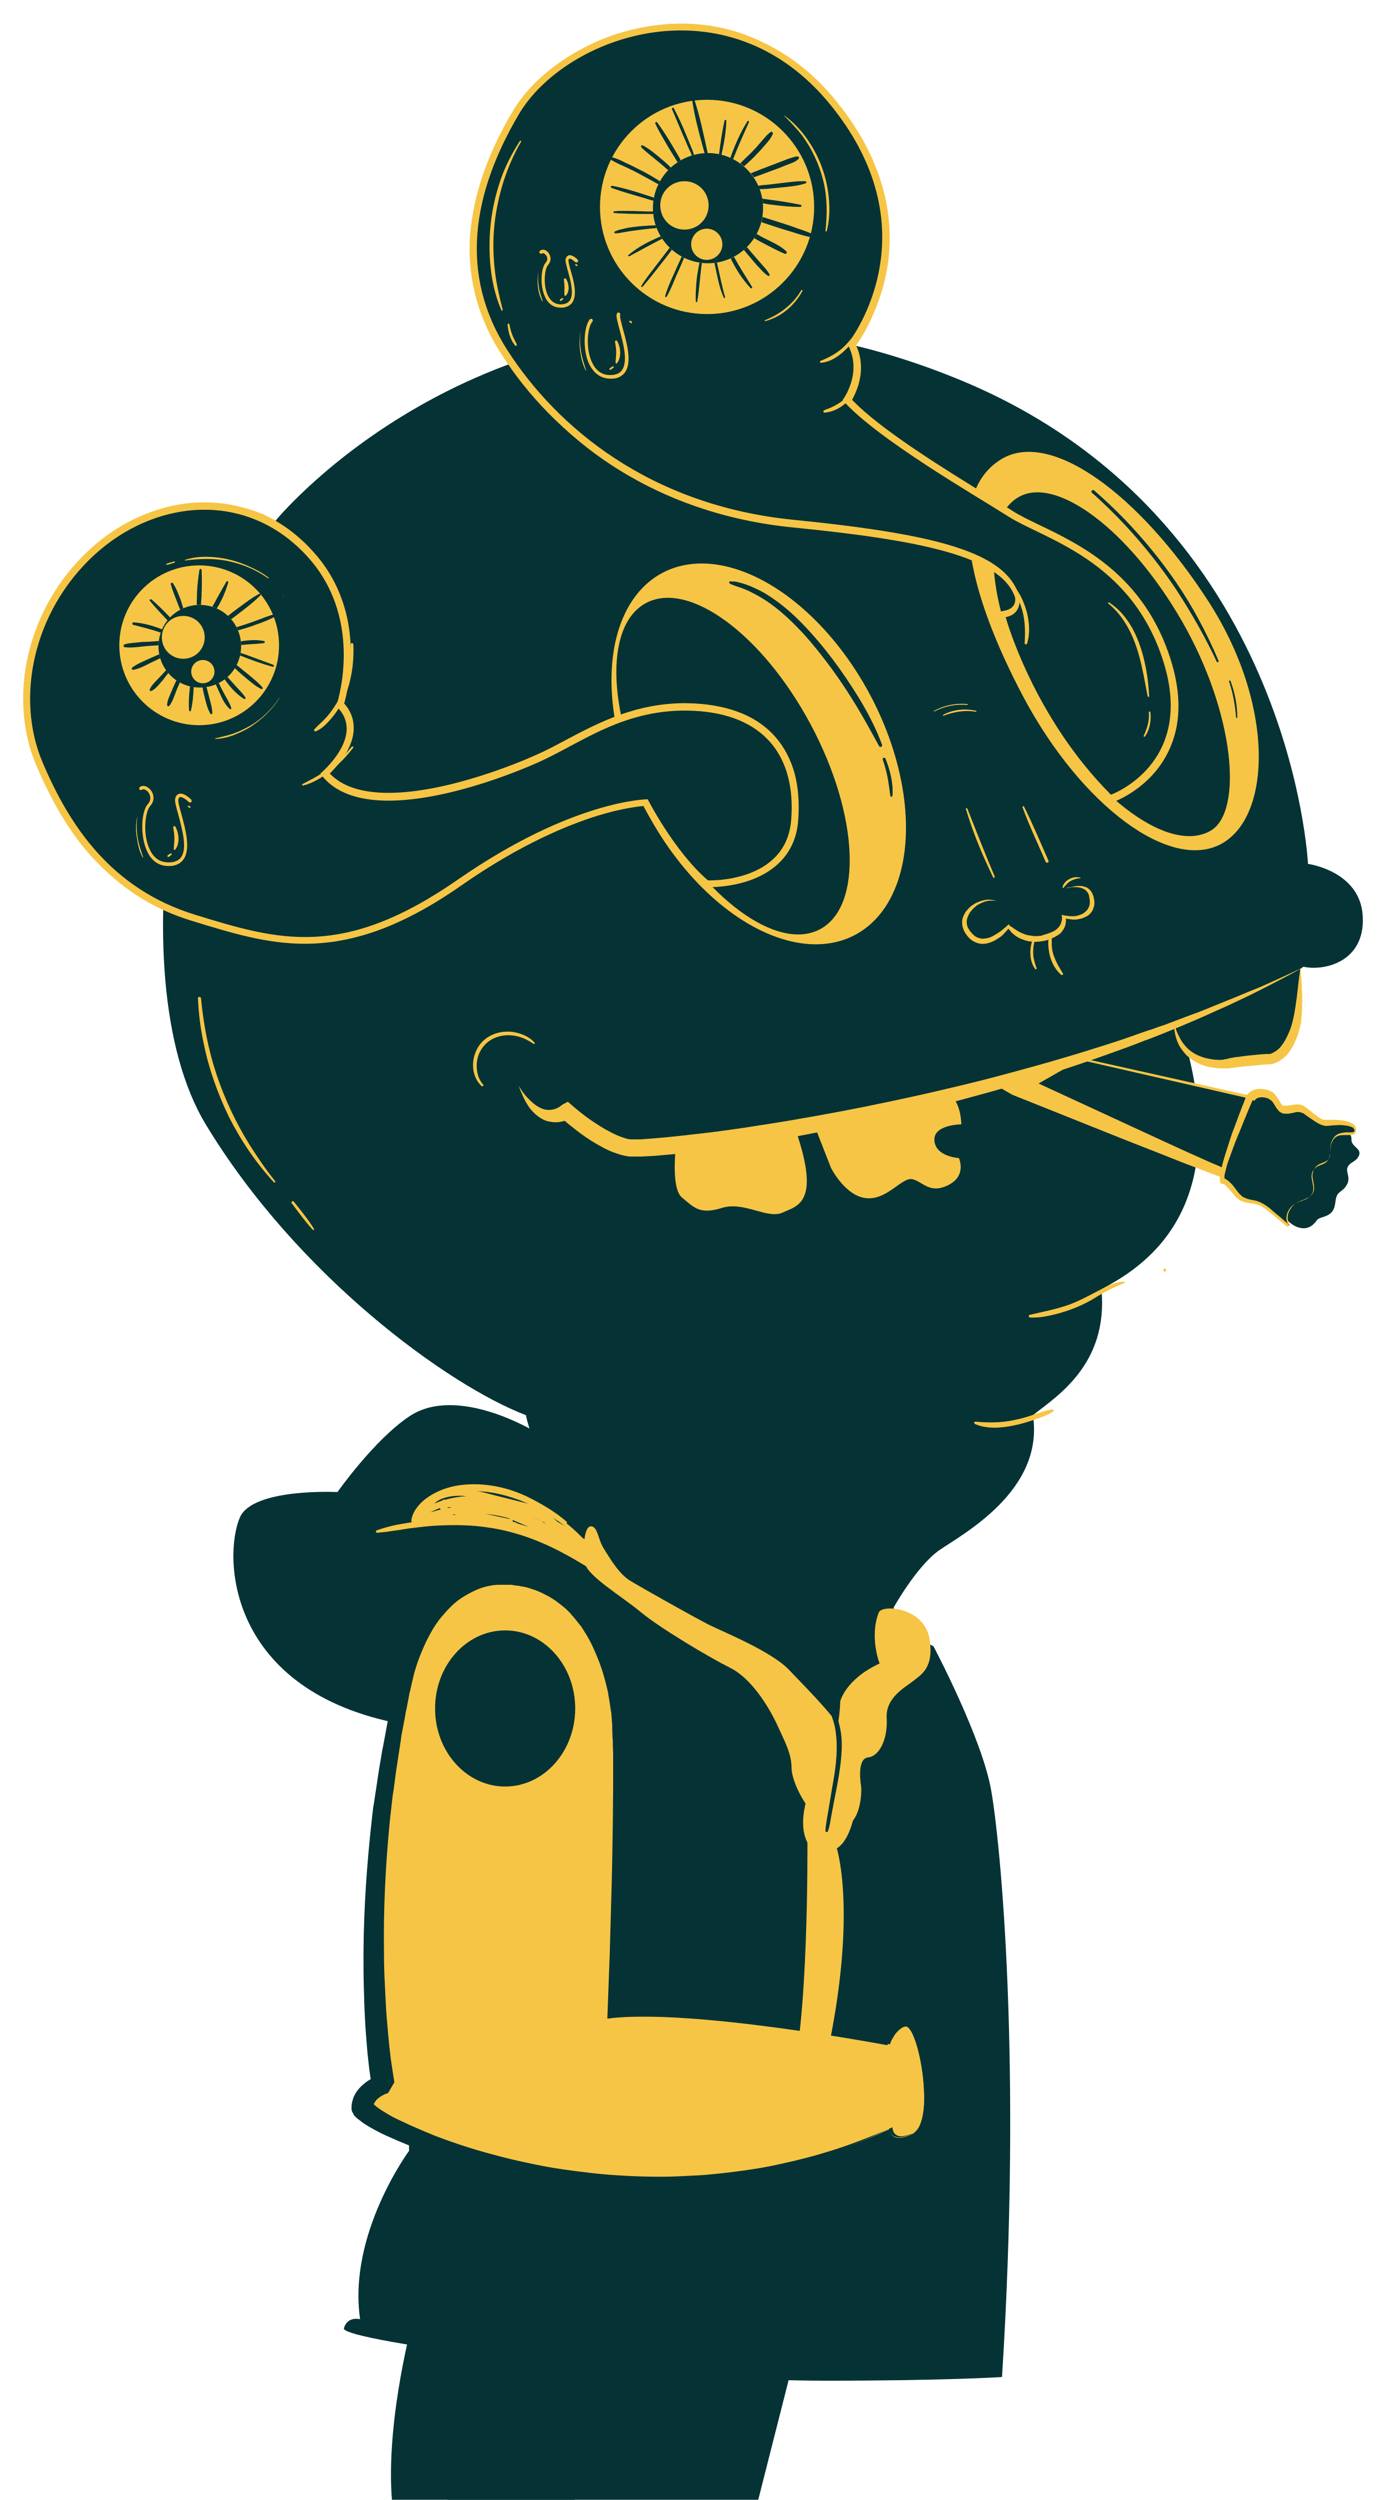 <?xml version="1.0" encoding="utf-8"?>
<!-- Generator: Adobe Illustrator 19.2.1, SVG Export Plug-In . SVG Version: 6.00 Build 0)  -->
<svg version="1.1" id="Capa_1" xmlns="http://www.w3.org/2000/svg" xmlns:xlink="http://www.w3.org/1999/xlink" x="0px" y="0px"
	 width="453px" height="816.6px" viewBox="0 0 453 816.6" style="enable-background:new 0 0 453 816.6;" xml:space="preserve">
<style type="text/css">
	.st0{clip-path:url(#SVGID_2_);}
	.st1{fill:#053335;}
	.st2{fill:#F7C545;}
	.eye{fill:#F7C545;}
	.sudor { fill:#F7C545; }
	.ceniza { fill:#053335; }

</style>
<g>
	<g>
		<defs>
			<rect id="SVGID_1_" width="453" height="816.6"/>
		</defs>
		<clipPath id="SVGID_2_">
			<use xlink:href="#SVGID_1_"  style="overflow:visible;"/>
		</clipPath>
		<g class="st0">
			<g>
				<path class="st1" d="M305.1,537.8c0,0,16,30.1,18.9,47.3c3,17.1,10,88.6,3.5,191.4c0,0-18.3,1.2-57.3,1.2
					c-60.9,0-158.9-13-157.8-17.1s5.3-3,5.3-3c-4.1-27.8,16-55,16-55l-2.4-139.4c-57.1-10.7-58.4-54.7-52.9-67.5
					c4.2-9.7,31.9-8.3,31.9-8.3s12.1-17.2,23.6-24.8c15.7-10.4,41,5.1,41,5.1"/>
			</g>
			<g>
				<path class="st1" d="M426,315.8c6.7,1.5,20.2-1.5,19.4-16.4c-0.7-14.9-17.9-17.2-17.9-17.2s-5.2-112.8-112.8-157.7
					s-189.1,7.5-222,42.6S37.4,318,67.3,367.4s79.2,85.2,104.6,94.9c1.5,8.2,14.9,41.1,14.9,41.1l79.2,77l27.6-32.9l-1.5-22.4
					c0,0,7.5-13.5,14.9-18.7c7.5-5.2,34.4-19.4,30.6-44.1c7.5-6,24.7-16.4,22.4-41.1c9-5.2,42.4-21.2,28.4-76.9L426,315.8z"/>
			</g>
			<g>
				
					<ellipse transform="matrix(0.882 -0.471 0.471 0.882 -86.76 145.845)" class="st2" cx="248" cy="246.3" rx="41.2" ry="67"/>
			</g>
			<g>
				
					<ellipse transform="matrix(0.882 -0.471 0.471 0.882 -89.634 142.357)" class="st1" cx="239.6" cy="250.3" rx="28.8" ry="60.4"/>
			</g>
			<g>
				<path class="st1" d="M367.1,269.1c-10.8-9.1-21.6-23-30.3-39.4c-8.7-16.3-14.3-33.1-15.8-47.1c-1.5-14.1,1.3-23.8,8-27.4
					c6.7-3.6,16.3-0.5,27.2,8.6c10.8,9.1,21.6,23,30.3,39.4c8.7,16.3,14.3,33.1,15.8,47.1c1.5,14.1-1.3,23.8-8,27.4
					c-1.8,1-3.9,1.5-6.1,1.5C382.3,279.2,375,275.8,367.1,269.1z M329.1,155.6c-13.5,7.2-9.9,40.4,8,74l-0.2,0.1l0.2-0.1
					c17.9,33.6,43.5,55,57,47.8s9.9-40.4-8-74c-15.6-29.2-36.9-49.2-51.1-49.2C332.9,154.2,330.9,154.7,329.1,155.6z"/>
			</g>
			<g>
				<path class="st2" d="M334.6,227.9c18.9,35.3,47.8,56.8,64.5,47.8s17.5-45.9-4.3-79.5c-22.4-34.6-51.5-56.2-67.7-46.1
					C309.3,161.2,315.8,192.5,334.6,227.9z"/>
			</g>
			<g>
				<path class="st1" d="M340.1,230.8c17.4,30.1,42.4,48.4,55.7,40.5c10.5-6.3,7.8-38.3-9.5-68.4c-17.4-30.1-41.3-47.6-53.4-40.5
					C319.6,170.1,322.8,200.7,340.1,230.8z"/>
			</g>
			<g>
				<g>
					<path class="st2" d="M198.7,659.4c0,0,3.6-74.5,2.3-95.3c-1.5-23.8-12-45.6-34.3-47.9c-16.2-1.6-30,10.7-35.5,36
						c-16.1,74.8-6.3,128.9-6.3,128.9s-6.7,2.3-6.7,7.6s86.7,47.1,172.6,6.8c0,0,0,5.3,7.6,1.5s1.7-35.7-2.5-35
						c-4.2,0.8-5.9,6.1-5.9,6.1S225.3,655.9,198.7,659.4z"/>
				</g>
				<g>
					<path class="st1" d="M200.1,659.1l0.7-0.1c0.2,0,0.5-0.1,0.7-0.1l1.4-0.1h0.7c0.2,0,0.5,0,0.7,0c1,0,1.9-0.1,2.9-0.1h2.9h2.9
						c0.5,0,1,0,1.4,0h1.4c1,0,1.9,0.1,2.9,0.1s1.9,0.1,2.9,0.1c1,0.1,1.9,0.1,2.9,0.2l2.9,0.2c1,0.1,1.9,0.2,2.9,0.2l1.4,0.1
						l1.4,0.1c1,0.1,1.9,0.2,2.9,0.3l2.9,0.3c1,0.1,1.9,0.2,2.9,0.3l1.4,0.2l1.4,0.2l2.9,0.3l2.8,0.4c1.9,0.2,3.8,0.5,5.7,0.8
						s3.8,0.5,5.7,0.8c1.9,0.3,3.8,0.6,5.7,0.9c1.9,0.3,3.8,0.6,5.7,0.9c1.9,0.3,3.8,0.6,5.7,0.9c3.8,0.6,7.5,1.3,11.3,2l-0.2,0.1
						c0.2-0.6,0.4-1.1,0.7-1.6c0.3-0.5,0.6-1,0.9-1.5c0.7-1,1.5-1.8,2.6-2.4c0.3-0.1,0.5-0.3,0.8-0.4c0.1,0,0.1-0.1,0.2-0.1l0.2-0.1
						c0.1,0,0.3-0.1,0.4-0.1h0.1h0.1c0.1,0,0.2,0,0.3,0c0.2,0,0.3,0.1,0.4,0.2c0.3,0.2,0.5,0.4,0.7,0.6c0.4,0.5,0.7,1,0.9,1.5
						c0.3,0.5,0.5,1.1,0.7,1.6c0.4,1.1,0.8,2.2,1.1,3.3c0.3,1.1,0.6,2.3,0.8,3.4c0.5,2.3,0.8,4.6,1,6.9c0.2,2.3,0.3,4.7,0.3,7
						c0,1.2-0.1,2.3-0.3,3.5c-0.2,1.2-0.4,2.3-0.8,3.4c-0.2,0.6-0.4,1.1-0.7,1.6c-0.3,0.5-0.6,1-1.1,1.4c-0.2,0.2-0.5,0.4-0.7,0.5
						c-0.3,0.1-0.5,0.3-0.8,0.4c-0.5,0.2-1.1,0.5-1.6,0.6c-0.6,0.2-1.1,0.3-1.7,0.4c-0.6,0.1-1.2,0-1.8-0.2
						c-0.3-0.1-0.6-0.2-0.8-0.4c-0.2-0.2-0.5-0.4-0.6-0.7c-0.2-0.3-0.3-0.5-0.4-0.8s-0.1-0.6-0.2-0.9l0,0l0.2,0.1
						c-3.6,1.7-7.2,3.4-10.9,4.9c-3.7,1.5-7.4,2.9-11.2,4.2c-1.9,0.6-3.8,1.2-5.7,1.8c-1.9,0.6-3.8,1.1-5.8,1.6
						c-3.9,1-7.7,1.9-11.7,2.7c-3.9,0.8-7.9,1.4-11.8,1.9c-2,0.3-4,0.5-6,0.7s-4,0.4-6,0.5c-4,0.3-8,0.4-12,0.5c-4,0-8,0-12-0.2
						s-8-0.5-12-0.9s-8-0.9-11.9-1.6c-4-0.6-7.9-1.4-11.8-2.2c-3.9-0.9-7.8-1.8-11.7-2.9c-3.9-1.1-7.7-2.3-11.5-3.6
						s-7.6-2.8-11.3-4.5c-1.9-0.8-3.7-1.7-5.5-2.7c-0.9-0.5-1.8-1-2.7-1.6c-0.5-0.3-0.9-0.6-1.4-1c-0.1-0.1-0.2-0.2-0.4-0.3
						c-0.1-0.1-0.2-0.2-0.4-0.3c-0.1-0.1-0.3-0.2-0.4-0.3s-0.1-0.1-0.2-0.2c-0.1-0.1-0.1-0.1-0.2-0.2l-0.2-0.2l-0.1-0.1l-0.1-0.1
						l-0.1-0.1c0-0.1-0.1-0.1-0.1-0.1l-0.1-0.2l-0.1-0.2c0-0.1-0.1-0.2-0.1-0.3l-0.1-0.1c0,0,0-0.1-0.1-0.1
						c-0.1-0.2-0.1-0.4-0.2-0.6c0-0.1,0-0.2-0.1-0.3v-0.1V689c0-0.7,0-0.2,0-0.4v-0.1v-0.1v-0.3c0-0.7,0.2-1.5,0.4-2.2
						c0.4-1.4,1.2-2.7,2.1-3.7s1.9-1.8,2.9-2.5c0.5-0.3,1-0.6,1.6-0.9c0.3-0.1,0.5-0.3,0.8-0.4c0.1-0.1,0.3-0.1,0.4-0.2l0.2-0.1h0.1
						l0.2-0.1l0,0l-2.1,3.6c-0.1-0.5-0.2-0.9-0.2-1.4l-0.2-1.4l-0.2-1.4l-0.2-1.4c-0.2-1.8-0.4-3.6-0.6-5.4
						c-0.3-3.6-0.6-7.2-0.8-10.9c-0.2-3.6-0.3-7.2-0.4-10.9c-0.1-3.6-0.1-7.2-0.1-10.9c0.1-14.5,1.1-29,2.7-43.3l0.3-2.7
						c0.1-0.9,0.2-1.8,0.4-2.7l0.4-2.7l0.2-1.3l0.2-1.3l0.8-5.4l0.9-5.3c0.1-0.9,0.3-1.8,0.5-2.7l0.5-2.7c0.2-0.9,0.3-1.8,0.5-2.7
						l0.5-2.7l0.5-2.7l0.3-1.3l0.3-1.3l1.1-5.3l0.1-0.3l0.1-0.3l0.2-0.7l0.3-1.3l0.4-1.3c0.1-0.4,0.2-0.9,0.4-1.3
						c0.3-0.9,0.5-1.8,0.8-2.6l0.4-1.3l0.5-1.3c1.3-3.5,2.9-6.9,4.8-10.1c1-1.6,2-3.1,3.2-4.6s2.4-2.9,3.8-4.2
						c1.4-1.3,2.9-2.5,4.5-3.5s3.3-1.9,5.1-2.6c1.8-0.7,3.6-1.2,5.5-1.6l1.4-0.2c0.5-0.1,1-0.1,1.4-0.1c1-0.1,1.9-0.1,2.9,0h0.4h0.2
						h0.2l0.7,0.1l0.7,0.1l0.7,0.1l1.4,0.2c0.5,0.1,0.9,0.2,1.4,0.3l0.7,0.1c0.2,0.1,0.5,0.1,0.7,0.2l1.4,0.4l1.3,0.4
						c0.2,0.1,0.4,0.1,0.7,0.2l0.7,0.3c1.8,0.7,3.4,1.5,5.1,2.5l1.2,0.8c0.4,0.3,0.8,0.5,1.1,0.8c0.2,0.1,0.4,0.3,0.6,0.4l0.5,0.4
						l0.5,0.4c0.2,0.1,0.4,0.3,0.5,0.5l1,0.9c0.1,0.1,0.2,0.2,0.3,0.2l0.2,0.2l0.5,0.5l0.5,0.5c0.2,0.2,0.3,0.3,0.5,0.5l0.9,1
						l0.9,1.1c0.1,0.2,0.3,0.4,0.4,0.5l0.4,0.6l0.4,0.6c0.1,0.2,0.3,0.4,0.4,0.6l0.8,1.2c1,1.6,1.9,3.2,2.7,4.8
						c0.4,0.8,0.8,1.7,1.2,2.5c0.2,0.4,0.3,0.8,0.5,1.3c0.2,0.4,0.4,0.8,0.5,1.3c1.3,3.4,2.3,7,3,10.5l0.3,1.3
						c0.1,0.4,0.2,0.9,0.2,1.3c0.2,0.9,0.3,1.8,0.4,2.7c0.1,0.4,0.1,0.9,0.2,1.4l0.2,1.4l0.1,1.4c0,0.5,0.1,0.9,0.1,1.4l0.1,1.3v0.3
						v0.4v0.7l0.1,2.7c0,0.9,0,1.8,0,2.7v2.7c0,0.9,0,1.8,0,2.7v2.7c0,1.8-0.1,3.6-0.1,5.4c-0.1,3.6-0.2,7.2-0.3,10.8
						c-0.2,7.2-0.5,14.4-0.8,21.6c-0.1,3.6-0.3,7.2-0.5,10.8L200,638c-0.4,7.1-0.7,14.3-1.1,21.4L200.1,659.1z M198.5,659.4
						c0.3-7.2,0.5-14.4,0.8-21.6l0.3-10.8c0.1-3.6,0.2-7.2,0.3-10.8c0.2-7.2,0.3-14.4,0.4-21.6c0-3.6,0.1-7.2,0.1-10.8
						c0-1.8,0-3.6,0-5.4v-2.7c0-0.9,0-1.8,0-2.7l-0.1-2.7c0-0.9,0-1.8-0.1-2.7l-0.1-2.7v-0.7v-0.3v-0.3l-0.1-1.3
						c0-0.5-0.1-0.9-0.1-1.3l-0.1-1.3l-0.2-1.3c-0.1-0.4-0.1-0.9-0.2-1.3c-0.1-0.9-0.3-1.8-0.4-2.6c-0.1-0.4-0.2-0.9-0.2-1.3
						l-0.3-1.3c-0.8-3.5-1.8-6.9-3.1-10.1c-0.2-0.4-0.3-0.8-0.5-1.2s-0.3-0.8-0.5-1.2c-0.4-0.8-0.7-1.6-1.1-2.4
						c-0.8-1.6-1.7-3.1-2.6-4.5l-0.7-1.1c-0.1-0.2-0.3-0.4-0.4-0.5l-0.4-0.5l-0.4-0.5c-0.1-0.2-0.3-0.3-0.4-0.5l-0.8-1l-0.9-1
						c-0.1-0.2-0.3-0.3-0.4-0.5l-0.5-0.5l-0.5-0.5l-0.2-0.2c-0.1-0.1-0.2-0.1-0.2-0.2l-1-0.8c-0.2-0.1-0.3-0.3-0.5-0.4l-0.5-0.4
						l-0.5-0.4c-0.2-0.1-0.4-0.2-0.5-0.4c-0.4-0.2-0.7-0.5-1.1-0.7l-1.1-0.7c-1.5-0.8-3-1.6-4.6-2.2l-0.6-0.2
						c-0.2-0.1-0.4-0.1-0.6-0.2l-1.2-0.4l-1.2-0.3c-0.2,0-0.4-0.1-0.6-0.1l-0.6-0.1c-0.4-0.1-0.8-0.2-1.3-0.2l-1.3-0.2l-0.6-0.1
						h-0.6h-0.7h-0.2h-0.2h-0.3h-0.6h-0.3h-0.3h-0.6c-0.2,0-0.4,0-0.6,0c-0.4,0-0.8,0.1-1.3,0.1l-1.2,0.2c-1.7,0.3-3.3,0.8-4.8,1.5
						s-3,1.5-4.4,2.4s-2.7,2-3.9,3.2s-2.3,2.5-3.4,3.8c-1,1.4-2,2.8-2.8,4.3c-1.7,3-3.1,6.2-4.3,9.5l-0.4,1.2l-0.4,1.3
						c-0.3,0.8-0.5,1.7-0.7,2.5c-0.1,0.4-0.2,0.8-0.3,1.3l-0.3,1.3l-0.3,1.3l-0.1,0.6l-0.1,0.3l-0.1,0.3l-1,5.3l-0.3,1.3l-0.2,1.3
						l-0.5,2.6l-0.5,2.6c-0.2,0.9-0.3,1.8-0.4,2.6l-0.4,2.6c-0.1,0.9-0.3,1.8-0.4,2.6l-0.8,5.3l-0.7,5.3l-0.2,1.3l-0.2,1.3l-0.3,2.7
						c-0.1,0.9-0.2,1.8-0.3,2.7l-0.3,2.7c-1.4,14.2-2.1,28.5-1.9,42.8c0,3.6,0.1,7.1,0.3,10.7c0.2,3.6,0.3,7.1,0.6,10.7
						c0.3,3.5,0.6,7.1,1,10.6c0.2,1.8,0.4,3.5,0.7,5.3l0.2,1.3l0.2,1.3l0.2,1.3c0.1,0.4,0.1,0.9,0.2,1.2l-2.1,3.6l0,0l0,0l0,0h-0.1
						h-0.1c-0.1,0-0.2,0.1-0.3,0.1c-0.2,0.1-0.4,0.2-0.5,0.2c-0.4,0.2-0.7,0.4-1,0.5c-0.6,0.4-1.2,0.8-1.7,1.3
						c-0.4,0.5-0.7,0.9-0.9,1.4c-0.1,0.2-0.1,0.5-0.2,0.7v0.1l0,0l0,0c0-0.1,0,0.4,0-0.3v0.1c0,0,0,0.1,0,0s0-0.1,0-0.2
						c0-0.1-0.1-0.3-0.1-0.4v-0.1v-0.1c0,0,0-0.1-0.1-0.1l0,0l0,0l0,0l0,0l0,0l0,0l0,0c0,0,0,0,0.1,0.1c0,0,0,0,0.1,0.1
						s0.1,0.1,0.2,0.2c0.1,0.1,0.1,0.1,0.2,0.2c0.1,0.1,0.1,0.1,0.2,0.2c0.3,0.3,0.7,0.5,1,0.8c0.7,0.5,1.5,1,2.3,1.5
						c1.6,1,3.3,1.9,5.1,2.7c3.5,1.7,7.1,3.2,10.7,4.7c3.6,1.4,7.3,2.7,11.1,3.9c3.7,1.2,7.5,2.2,11.3,3.2s7.6,1.8,11.5,2.6
						s7.7,1.4,11.6,1.9c3.9,0.5,7.8,1,11.7,1.3s7.9,0.5,11.8,0.6c3.9,0.1,7.9,0.1,11.8-0.1c2-0.1,3.9-0.2,5.9-0.3s3.9-0.3,5.9-0.5
						c3.9-0.4,7.8-0.9,11.8-1.5c3.9-0.6,7.8-1.4,11.6-2.3c1.9-0.4,3.8-0.9,5.8-1.4c1.9-0.5,3.8-1,5.7-1.6c3.8-1.1,7.6-2.4,11.3-3.8
						c3.7-1.4,7.4-2.9,11-4.5l0.2-0.1v0.2l0,0c0,0.5,0.2,1.1,0.5,1.6c0.1,0.2,0.3,0.4,0.6,0.6c0.2,0.2,0.5,0.3,0.7,0.4
						c0.5,0.2,1.1,0.2,1.7,0.1c0.6-0.1,1.1-0.2,1.7-0.4s1.1-0.4,1.6-0.6c0.3-0.1,0.5-0.2,0.8-0.4c0.2-0.1,0.5-0.3,0.7-0.5
						c0.4-0.4,0.8-0.8,1-1.3c0.3-0.5,0.5-1,0.7-1.6c0.4-1.1,0.6-2.2,0.8-3.4c0.2-1.1,0.2-2.3,0.3-3.5c0.1-2.3-0.1-4.7-0.3-7
						c-0.2-2.3-0.6-4.6-1-6.9c-0.2-1.1-0.5-2.3-0.8-3.4c-0.3-1.1-0.6-2.2-1.1-3.3c-0.2-0.5-0.4-1.1-0.7-1.6c-0.3-0.5-0.5-1-0.9-1.5
						c-0.2-0.2-0.4-0.4-0.6-0.6c-0.1-0.1-0.2-0.1-0.4-0.2c-0.1,0-0.1,0-0.2,0h-0.1h-0.1c-0.1,0-0.3,0.1-0.4,0.1l-0.2,0.1
						c-0.1,0-0.1,0-0.2,0.1c-0.3,0.1-0.5,0.2-0.8,0.4c-1,0.6-1.8,1.4-2.5,2.3c-0.3,0.5-0.6,1-0.9,1.5s-0.5,1-0.7,1.6v0.1h-0.1
						c-3.8-0.7-7.5-1.4-11.3-2c-1.9-0.3-3.8-0.6-5.7-0.9c-1.9-0.3-3.8-0.6-5.7-0.9c-1.9-0.3-3.8-0.6-5.7-0.9
						c-1.9-0.3-3.8-0.5-5.7-0.8c-1.9-0.3-3.8-0.5-5.7-0.8l-2.8-0.4l-2.8-0.3l-1.4-0.2l-1.4-0.2c-1-0.1-1.9-0.2-2.9-0.3l-2.9-0.3
						c-1-0.1-1.9-0.2-2.9-0.3l-1.4-0.1l-1.4-0.1c-1-0.1-1.9-0.2-2.9-0.2l-2.9-0.2c-1-0.1-1.9-0.1-2.9-0.2c-1-0.1-1.9-0.1-2.9-0.1
						s-1.9-0.1-2.9-0.1h-1.4c-0.5,0-1,0-1.4,0h-2.9H208c-1,0-1.9,0.1-2.9,0.1c-0.2,0-0.5,0-0.7,0h-0.7l-1.4,0.1
						c-0.2,0-0.5,0-0.7,0.1l-0.7,0.1l-1.6,0.2L198.5,659.4z"/>
				</g>
			</g>
			<g>
				<path class="st2" d="M287.2,526.8c1.1-2.9,15-1.7,16.6,8.6c1.6,9.6-3,11.8-5.3,13.7s-9.1,5.3-8.7,12.1s-2.3,12.5-6.1,12.9
					c-3.8,0.4-2.3,9.1-2.3,9.1c0.4,1.9,0,14.4-7.6,13.7s0.8-30.7,0.8-41c0,0,1.5-7.2,12.9-12.5C287.5,543.5,284.1,534.8,287.2,526.8
					z"/>
			</g>
			<g>
				<path class="st2" d="M274.6,589.9c-1.1,3.8-3.8,6.1-7.6,3.4c-3.8-2.7-8.3-11.4-8.3-15.9c0-4.6-2.3-8.7-4.9-14.4
					c-2.7-5.7-8.3-14.8-15.2-18.2c-6.8-3.4-22.8-12.9-29.2-18.2s-17.4-11.8-18.2-15.9c-0.8-4.2-0.4-12.1,1.9-12.1s2.3,4.2,4.2,7.2
					s4.9,8.3,8.7,10.6s21.2,12.1,25.8,14.4c4.6,2.3,20.5,8.7,26.2,14.8c4.2,4.5,18.6,18.6,19,23.5
					C277.2,573.9,274.6,589.9,274.6,589.9z"/>
			</g>
			<g>
				<ellipse class="st1" cx="165.1" cy="558.1" rx="22.9" ry="25.5"/>
			</g>
			<g>
				<path class="st1" d="M134.3,760.6c0,0-8.9,33.7-5.9,59.1l-3,0.6l0.6,5.3l117,10l17.7-69.7L134.3,760.6z"/>
			</g>
			<g>
				<path class="st1" d="M141.8,806.4c0,0,38.3,84.5,37.3,91.4s-13.8,29.5-13.8,87.5s6.9,58,6.9,58l5.9-4.9l29.5-133.7
					c0,0,6.9,1,5.9-11.8s-7.9-14.7-7.9-14.7c-4.9-25.6-20.6-69.8-20.6-69.8"/>
			</g>
			<g>
				<path class="st2" d="M348.3,290.2c0.5-0.1,1-0.2,1.5-0.3c0.5-0.1,1-0.1,1.5-0.1s1,0,1.4,0.1c0.5,0.1,0.9,0.2,1.3,0.4
					c0.4,0.2,0.8,0.4,1.1,0.8c0.3,0.3,0.6,0.7,0.7,1.1c0.1,0.2,0.2,0.4,0.2,0.6v0.2v0.1v0.1c0,0.1,0.1,0.2,0.1,0.3
					c0.1,0.5,0.1,0.9,0.1,1.4c0,0.9-0.4,1.7-0.9,2.4c-0.3,0.3-0.6,0.6-1,0.9s-0.8,0.5-1.2,0.6c-0.4,0.2-0.9,0.3-1.3,0.4
					c-0.5,0.1-0.9,0.1-1.4,0.1s-1,0-1.4-0.1c-0.5-0.1-1-0.1-1.4-0.2l0,0l-0.6-0.2l0.1,0.7v0.1v0.2c0,0.1,0,0.2,0,0.3
					c0,0.2,0,0.4-0.1,0.7c-0.1,0.4-0.2,0.8-0.4,1.2c-0.4,0.8-1,1.4-1.7,1.9c-0.4,0.2-0.8,0.5-1.2,0.6c-0.4,0.2-0.8,0.3-1.3,0.5
					c-0.4,0.1-0.9,0.3-1.3,0.4l-0.3,0.1l-0.3,0.1l-0.3,0.1h-0.3c-0.4,0.1-0.9,0.1-1.3,0.1s-0.9,0-1.3-0.1s-0.9-0.1-1.3-0.2
					s-0.9-0.2-1.3-0.4c-0.4-0.2-0.8-0.3-1.2-0.5c-0.4-0.2-0.8-0.4-1.2-0.7c-0.4-0.2-0.8-0.5-1.2-0.8c-0.2-0.1-0.4-0.3-0.6-0.4
					l-0.3-0.2l-0.3-0.2l0,0l-0.2-0.4l-0.4,0.4c-0.2,0.2-0.5,0.5-0.8,0.7s-0.5,0.4-0.8,0.7c-0.5,0.4-1.1,0.8-1.7,1.2
					c-0.6,0.4-1.2,0.7-1.7,1c-0.6,0.3-1.2,0.5-1.8,0.6c-0.6,0.1-1.2,0.2-1.8,0.1c-0.6-0.1-1.2-0.3-1.7-0.6c-0.3-0.1-0.5-0.3-0.7-0.5
					s-0.5-0.4-0.7-0.7c-0.2-0.2-0.4-0.5-0.6-0.7c-0.2-0.3-0.3-0.5-0.5-0.8c-0.3-0.6-0.5-1.1-0.5-1.7c-0.1-0.6,0-1.2,0.2-1.8
					c0.2-0.6,0.5-1.2,0.8-1.7c0.4-0.5,0.8-1,1.3-1.5c0.5-0.4,1-0.9,1.6-1.2c0.6-0.3,1.2-0.6,1.8-0.8c0.6-0.2,1.3-0.4,2-0.4
					s1.4,0,2.1,0.2c-0.6-0.3-1.4-0.4-2.1-0.5s-1.5,0-2.2,0.2c-0.7,0.1-1.4,0.4-2.1,0.7c-0.7,0.3-1.3,0.7-1.9,1.1
					c-0.6,0.5-1.1,1-1.6,1.6s-0.8,1.3-1.1,2c-0.3,0.7-0.4,1.5-0.3,2.3c0,0.8,0.3,1.6,0.6,2.3c0.2,0.4,0.4,0.7,0.6,1s0.4,0.6,0.7,0.9
					c0.2,0.3,0.5,0.6,0.8,0.8c0.3,0.3,0.6,0.5,1,0.7c0.7,0.4,1.5,0.7,2.3,0.8c0.4,0,0.8,0.1,1.2,0c0.4,0,0.8-0.1,1.2-0.2
					c0.8-0.2,1.5-0.5,2.1-0.8c0.7-0.4,1.3-0.8,1.9-1.2c0.6-0.4,1.1-0.9,1.6-1.5c0.5-0.5,1-1.1,1.4-1.7h-0.6l0,0
					c0.1,0.1,0.1,0.2,0.2,0.3c0.1,0.1,0.1,0.2,0.2,0.3c0.2,0.2,0.3,0.4,0.5,0.6c0.3,0.4,0.7,0.8,1.1,1.1c0.4,0.3,0.8,0.7,1.3,0.9
					c0.4,0.3,0.9,0.5,1.4,0.7c1,0.4,2,0.7,3.1,0.8c1.1,0.1,2.1,0.1,3.2-0.1c0.3,0,0.5-0.1,0.8-0.1l0.4-0.1l0.4-0.1
					c0.5-0.1,1-0.3,1.5-0.5c1-0.4,1.9-0.9,2.8-1.5c0.4-0.3,0.8-0.7,1.1-1.2c0.3-0.4,0.6-0.9,0.8-1.5c0.1-0.3,0.2-0.5,0.2-0.8
					s0.1-0.5,0.1-0.8s0-0.5,0-0.8c0-0.1,0-0.3-0.1-0.4c0-0.1,0-0.1-0.1-0.2c0-0.1,0-0.1-0.1-0.2l-0.5,0.5l0,0c0.5,0.2,1,0.3,1.5,0.4
					s1,0.1,1.6,0.2c0.5,0,1.1,0,1.6-0.1s1.1-0.2,1.6-0.4c0.5-0.2,1-0.4,1.5-0.7c0.5-0.3,0.9-0.7,1.2-1.1c0.4-0.4,0.6-0.9,0.8-1.5
					c0.2-0.5,0.3-1.1,0.3-1.7s-0.1-1.1-0.2-1.6c0-0.1-0.1-0.3-0.1-0.4v-0.1l0,0l0,0l0,0l0,0l-0.1-0.2c-0.1-0.3-0.2-0.5-0.3-0.8
					c-0.3-0.5-0.6-1-1-1.3c-0.4-0.4-0.9-0.7-1.4-0.8c-0.5-0.2-1.1-0.3-1.6-0.3s-1.1,0-1.6,0.1s-1,0.2-1.5,0.3
					C349.3,289.8,348.8,290,348.3,290.2z"/>
			</g>
			<g>
				<path class="st2" d="M221,373.6c0,0-1.9,14.5,1.9,17.6c3.8,3.1,5.7,5.7,13,3.4c7.3-2.3,14.9,3.8,19.9,1.5s13-3.1,3.4-29.4"/>
			</g>
			<g>
				<path class="st2" d="M271.6,381.5c0,0,4.6,9.2,11.5,9.9s11.6-6.9,15.1-6.2c3.4,0.8,5.7,5,11.8,1.9c6.1-3.1,3.4-8.8,3.4-8.8
					s-7.6-0.4-8-5.7c-0.4-5.3,8.8-5.3,8.8-5.3s0-6.1-3.1-9.2l-45.8,7.3L271.6,381.5z"/>
			</g>
			<g>
				<g>
					<path class="st1" d="M425,316.2c0,0,0,13.4-1.3,18.3s-4.2,11.1-9.2,11.5s-10,0.8-13.4,1.5s-15.7,0.3-17.4-13"/>
				</g>
				<g>
					<path class="st2" d="M425,316.2c0,0-0.1,1.1-0.4,3.1c-0.1,1-0.3,2.2-0.4,3.5c-0.2,1.4-0.3,2.9-0.6,4.6
						c-0.1,0.8-0.2,1.7-0.4,2.6c-0.1,0.9-0.3,1.8-0.5,2.7c-0.1,0.5-0.2,0.9-0.3,1.3c-0.1,0.4-0.3,0.9-0.4,1.4
						c-0.3,0.9-0.7,1.8-1.1,2.7c-0.4,0.9-0.9,1.8-1.4,2.6c-0.3,0.4-0.6,0.8-0.9,1.2c-0.3,0.4-0.6,0.7-1,1c-0.7,0.6-1.5,1-2.2,1.3
						c-0.2,0.1-0.4,0.1-0.6,0.1c-0.1,0-0.2,0-0.3,0h-0.2h-0.2c-0.6,0-1.1,0.1-1.7,0.1c-2.2,0.2-4.5,0.4-6.7,0.7
						c-0.6,0.1-1.1,0.2-1.7,0.2c-0.6,0.1-1.1,0.2-1.7,0.3c-0.3,0.1-0.6,0.1-0.8,0.2c-0.3,0.1-0.5,0.1-0.8,0.2h-0.1h-0.2
						c-0.1,0-0.2,0-0.3,0.1c-0.2,0-0.5,0.1-0.7,0.1c-0.5,0-0.9,0.1-1.4,0c-0.5,0-0.9,0-1.4-0.1c-0.9-0.1-1.8-0.3-2.7-0.5
						c-1.7-0.5-3.3-1.2-4.5-2.1c-1.3-0.9-2.2-2-3-3.1c-0.7-1.1-1.2-2.1-1.6-3s-0.6-1.6-0.7-2.2c-0.1-0.3-0.1-0.5-0.2-0.6
						c0-0.1-0.1-0.2-0.1-0.2s0,0.1,0,0.2s0,0.3,0,0.6c0,0.1,0,0.3,0,0.4c0,0.2,0,0.3,0,0.5s0,0.4,0.1,0.6c0,0.2,0.1,0.5,0.1,0.7
						c0.2,1,0.5,2.2,1.1,3.5c0.3,0.7,0.7,1.3,1.2,2s1,1.3,1.7,2c0.7,0.6,1.4,1.2,2.3,1.7c0.8,0.5,1.8,1,2.7,1.3c1,0.4,2,0.6,3.1,0.8
						c1.1,0.2,2.2,0.3,3.4,0.3c0.3,0,0.6,0,0.9,0c0.2,0,0.3,0,0.5,0h0.2h0.3c0.3,0,0.5-0.1,0.8-0.1s0.5-0.1,0.8-0.1
						c0.5-0.1,1-0.1,1.6-0.2c0.5-0.1,1.1-0.1,1.6-0.2c2.2-0.2,4.4-0.4,6.6-0.6c0.6,0,1.1-0.1,1.7-0.1h0.2h0.2c0.2,0,0.4,0,0.5-0.1
						c0.4-0.1,0.7-0.1,1-0.2c0.7-0.2,1.3-0.5,1.9-0.9s1.1-0.8,1.6-1.2c1-0.9,1.7-1.9,2.3-2.9c0.6-1,1.1-2.1,1.5-3.1s0.8-2.1,1-3.1
						c0.1-0.5,0.3-1,0.4-1.5s0.2-1,0.2-1.5c0.2-2,0.3-3.8,0.3-5.6c0-1.7,0-3.3-0.1-4.6c-0.1-1.4-0.1-2.6-0.2-3.6s-0.2-1.8-0.2-2.3
						C425.1,316.5,425,316.2,425,316.2z"/>
				</g>
			</g>
			<g>
				<path class="st2" d="M264.3,585.9c0,0-3.8,9.5-0.4,16c0,0,0.4,61.5-5.7,78.3l9.2,3.4c14.1-55,6.1-79.8,6.1-79.8
					c5-3.1,6.1-13.4,6.1-13.4"/>
			</g>
			<g>
				<g>
					<g>
						<path class="st2" d="M363.5,260.7c0.3-0.1,7.3-2.7,13-9.5c3.4-4,5.6-8.7,6.7-13.8c1.3-6.4,0.7-13.6-1.7-21.4
							c-8.5-27.2-29-37.1-42.6-43.6c-3.4-1.6-6.3-3-8.5-4.5c-2-1.3-4.7-2.9-7.8-4.8c-13.7-8.4-36.3-22.3-45.6-32.4
							c0.6-1,1.7-2.8,2.4-5.2c1.4-4.5,1.1-8.9-0.9-12.9c1.7-2.3,7.3-10.6,9.9-22.9c1.7-8.4,1.7-16.9-0.2-25.2
							c-2.3-10.4-7.5-20.7-15.3-30.4c-6.9-8.6-15-15.2-24-19.4c-8.1-3.8-16.9-5.8-26-5.8c-11.1,0-22.4,2.9-32.5,8.3
							c-9.5,5.1-17.1,12.1-21.6,19.6c-8.1,13.7-12.7,26.9-13.7,39.3c-0.5,6.8,0,13.4,1.6,19.7c1.7,6.7,4.5,13.2,8.5,19.4
							c9.1,14.1,21.3,26.4,35.5,35.6c17.2,11.2,36.9,18,58.7,20.2c25.3,2.5,41.6,5.2,52.9,8.7c11.9,3.7,18.5,8.4,20.7,14.8
							c0.3,0.9,0.3,2.3-0.4,3.5c-0.7,1.3-2,2.1-3.9,2.5l-1.2,0.2l0.3,1.2c0.1,0.3,2.3,8.3,7.7,19.6c5,10.4,13.7,25.5,27,38.9
							l0.5,0.5L363.5,260.7z"/>
					</g>
					<g>
						<path class="st2" d="M222.7,10c16.9,0,34.8,6.9,49.2,24.8c33.9,42.3,5.2,77.7,5.2,77.7c5.2,9.4-1.6,18.3-1.6,18.3
							c11,12.5,42.8,30.8,54.3,38.1c11.5,7.3,40.2,14.1,50.6,47.5s-17.2,43.3-17.2,43.3c-25.6-25.6-34.4-57.9-34.4-57.9
							c5.2-1,5.9-5.4,5.2-7.5c-4.7-13.7-27.6-19.6-74.6-24.3s-77.2-30.3-93.4-55.3s-11.5-51.6,3.7-77.2
							C178.3,22.7,199.6,10,222.7,10 M222.7,7.7c-5.8,0-11.6,0.8-17.4,2.3c-5.4,1.4-10.7,3.5-15.6,6.2c-9.6,5.2-17.5,12.3-22.1,20.1
							c-4,6.7-7.1,13.3-9.4,19.7c-2.4,6.8-3.9,13.6-4.5,20.1c-0.6,6.9,0,13.6,1.6,20.1c1.7,6.8,4.6,13.4,8.7,19.7
							c4.3,6.7,9.4,13.1,15.1,18.9c6.3,6.4,13.2,12.2,20.7,17.1c17.3,11.3,37.3,18.2,59.3,20.4c41.4,4.1,68,9.4,72.6,22.7
							c0.2,0.6,0.2,1.7-0.3,2.6c-0.6,1-1.6,1.6-3.1,1.9l-2.4,0.5l0.7,2.4c0.1,0.3,2.3,8.4,7.8,19.8c3.2,6.6,6.8,13,10.8,19
							c5,7.5,10.5,14.2,16.5,20.2l1,1l1.4-0.5c0.3-0.1,7.6-2.8,13.5-9.8c3.5-4.2,5.8-9,6.9-14.4c1.3-6.6,0.7-14-1.8-22
							c-8.6-27.7-29.4-37.7-43.2-44.3c-3.3-1.6-6.2-3-8.4-4.4c-2-1.3-4.7-2.9-7.8-4.8c-13.3-8.2-35.3-21.6-44.8-31.6
							c0.6-1.1,1.4-2.7,2-4.7c1.4-4.5,1.2-9-0.7-13.1c0.8-1.1,2-2.9,3.3-5.3c2-3.8,4.8-9.9,6.4-17.4c1.8-8.5,1.7-17.2-0.2-25.7
							c-2.4-10.6-7.6-21-15.6-30.9c-7-8.8-15.3-15.4-24.4-19.7C240.9,9.7,232,7.7,222.7,7.7L222.7,7.7L222.7,7.7z"/>
					</g>
				</g>
				<g>
					<path class="st1" d="M363.1,259.6c0,0,27.6-9.9,17.2-43.3s-39.1-40.2-50.6-47.5s-43.3-25.6-54.3-38.1c0,0,6.8-8.9,1.6-18.3
						c0,0,28.7-35.5-5.2-77.7s-87.1-23-102.2,2.6c-15.1,25.6-19.8,52.2-3.7,77.2s46.4,50.6,93.4,55.3s68.9,10.6,73.6,24.3
						c0.6,1.7,1,6.5-4.2,7.5C328.7,201.7,337.6,234.1,363.1,259.6z"/>
				</g>
				<g>
					<circle id="eye_1_" class="eye" cx="231.1" cy="67.6" r="35"/>
				</g>
				<path class="st1" d="M231.4,50c-9.9,0-18,8.1-18,18s8.1,18,18,18c9.9,0,18-8.1,18-18S241.3,50,231.4,50z M215.8,67.1
					c0-4.4,3.5-7.9,7.9-7.9s7.9,3.5,7.9,7.9c0,4.4-3.5,7.9-7.9,7.9S215.8,71.5,215.8,67.1z M231,84.9c-2.8,0-5.1-2.3-5.1-5.1
					s2.3-5.1,5.1-5.1s5.1,2.3,5.1,5.1S233.8,84.9,231,84.9z"/>
			</g>
			<g id="sudor">
				<g>
					<g>
						<path class="st2" d="M99.7,307.2c7.7,0,15.3-1.4,23.1-4.2c8.6-3.1,17.7-8,27.6-14.9c19.3-13.4,35-19.8,44.7-22.8
							c8.5-2.6,14.1-3.1,15.9-3.2c1.7,3.3,9.7,17.8,19.6,26.3l0.3,0.3h0.4c0,0,0.2,0,0.6,0c1.9,0,8.5-0.2,14.7-2.9
							c3.6-1.5,6.5-3.7,8.6-6.3c2.6-3.2,4.1-7.2,4.5-11.8c0.4-5.4,0-10.4-1.2-14.8c-1.2-4.4-3.3-8.3-6.1-11.5s-6.4-5.7-10.6-7.4
							c-4.3-1.8-9.3-2.8-15-3.1c-1,0-2-0.1-2.9-0.1c-16.1,0-28,6.3-38.4,11.9c-3.5,1.8-6.7,3.6-10,5c-4.7,2.1-28.9,12.4-48.5,12.4
							c-9.7,0-16.7-2.5-20.8-7.5c2.2-2,8-8,8.2-14.5c0.1-3-1-5.7-3.2-8c0.6-2,2.2-8.1,2.3-16c0-5.6-0.7-11-2.3-16
							c-1.9-6.2-5.1-11.9-9.4-16.8c-4.8-5.4-10.4-9.6-16.5-12.4c-5.8-2.6-12-3.9-18.5-3.9s-13.1,1.3-19.5,4
							c-6.3,2.6-12.2,6.4-17.4,11.2c-4.9,4.6-9.1,9.8-12.5,15.6c-3.2,5.6-5.6,11.6-7,17.8c-2.9,12.3-2,24.9,2.5,35.5
							c5.3,12.4,11.2,22.2,18.2,30c4.2,4.7,8.9,8.7,14,12c5.5,3.6,11.7,6.5,18.3,8.5C75.7,303.7,87.2,307.2,99.7,307.2z"/>
					</g>
					<g>
						<path class="st2" d="M66.8,166.5c12.3,0,24.4,4.9,34.2,15.9c18.5,20.9,8.9,48.3,8.9,48.3c10,9.4-5.2,22-5.2,22
							c4.7,6.5,13,8.8,22.4,8.8c17.8,0,39.7-8.4,49-12.5c13.6-6,27.1-16.9,48-16.9c0.9,0,1.9,0,2.9,0.1c22.6,1,33.3,14.5,31.8,35.5
							c-1.4,19.1-22.8,19.9-26.7,19.9c-0.4,0-0.6,0-0.6,0c-11-9.3-19.6-26.6-19.6-26.6s-24.2,0-62,26.2
							c-20.4,14.1-35.8,18.8-50.1,18.8c-12.2,0-23.4-3.4-35.9-7.3c-27.3-8.4-40.9-28.8-49.8-49.8s-3.1-49.3,16.8-67.7
							C40.9,171.9,53.9,166.5,66.8,166.5 M66.8,164.1c-6.7,0-13.4,1.4-19.9,4.1c-6.5,2.7-12.4,6.5-17.7,11.4
							c-5,4.6-9.3,10-12.7,15.9c-3.3,5.7-5.7,11.8-7.2,18.1c-1.5,6.2-2,12.5-1.6,18.7s1.8,12.2,4.1,17.6c2.5,5.9,5.1,11,7.8,15.7
							c3.3,5.5,6.7,10.3,10.6,14.5c4.3,4.7,9.1,8.8,14.2,12.2c5.6,3.7,11.9,6.6,18.6,8.6c12.4,3.8,24,7.4,36.6,7.4
							c7.9,0,15.5-1.4,23.5-4.2c8.7-3.1,17.9-8,27.9-15c19.1-13.3,34.6-19.6,44.2-22.6c7.5-2.3,12.8-3,15.1-3.2
							c0.9,1.7,2.7,4.9,5.1,8.7c4.8,7.5,9.7,13.3,14.4,17.3l0.6,0.5h0.8c0,0,0.3,0,0.7,0c1.9,0,8.7-0.2,15.2-3
							c3.7-1.6,6.8-3.8,9.1-6.6c2.8-3.4,4.4-7.6,4.7-12.5c0.4-5.5,0-10.6-1.2-15.1c-1.3-4.6-3.4-8.6-6.3-11.9
							c-2.9-3.3-6.6-5.9-11-7.7s-9.6-2.9-15.4-3.2c-1,0-2-0.1-3-0.1c-16.3,0-28.4,6.4-39,12c-3.4,1.8-6.7,3.6-10,5
							c-4.6,2.1-28.7,12.3-48,12.3c-8.8,0-15.2-2.1-19.2-6.3c0.8-0.8,1.8-1.9,2.9-3.2c3.1-3.9,4.8-7.7,4.9-11.3
							c0.1-3.1-0.9-5.9-3.1-8.4c0.7-2.5,2.1-8.3,2.2-15.7c0-5.7-0.7-11.2-2.3-16.3c-2-6.4-5.2-12.2-9.7-17.2
							c-4.9-5.6-10.6-9.8-16.9-12.7C79.8,165.5,73.4,164.1,66.8,164.1L66.8,164.1z"/>
					</g>
				</g>
				<g>
					<path class="st1" d="M231.4,287.6c0,0,25.7,1,27.2-19.9c1.6-21-9.2-34.4-31.8-35.5S190.1,242.7,176,249s-57.7,22.6-71.3,3.7
						c0,0,15.2-12.6,5.2-22c0,0,9.5-27.4-8.9-48.3c-20-22.6-50.4-19.4-70.3-1S5,228,13.9,249s22.6,41.4,49.8,49.8
						c27.3,8.4,48.3,14.7,86-11.5c37.8-26.2,62-26.2,62-26.2S220.4,278.2,231.4,287.6z"/>
				</g>
				<g id="eye" >
					<circle class="eye" cx="65.1" cy="210.8" r="26.1"/>
				</g>
				<path class="st1" d="M65.3,197.6c-7.5,0-13.5,6-13.5,13.5c0,7.5,6,13.5,13.5,13.5c7.5,0,13.5-6,13.5-13.5
					C78.8,203.6,72.8,197.6,65.3,197.6z M52.9,208.2c0-3.9,3.1-7,7-7c3.9,0,7,3.1,7,7c0,3.9-3.1,7-7,7
					C56,215.2,52.9,212.1,52.9,208.2z M66.3,223.2c-2.1,0-3.8-1.7-3.8-3.8c0-2.1,1.7-3.8,3.8-3.8c2.1,0,3.8,1.7,3.8,3.8
					C70.1,221.5,68.4,223.2,66.3,223.2z"/>
				<g class="sudor">
					<g>
						<path class="st2" d="M55,282.9c0.2,0,0.5,0,0.7,0c1.9-0.1,3.4-0.9,4.3-2.2c2.4-3.4,0.6-9.9-0.7-14.7c-0.6-2.1-1.2-4.3-1-4.9
							s0.4-0.7,0.5-0.7c0.7-0.2,2.1,0.8,2.9,1.6c0.2,0.2,0.6,0.2,0.8,0s0.2-0.6,0-0.8c-0.2-0.2-2.3-2.3-3.9-1.9
							c-0.4,0.1-1,0.4-1.3,1.4c-0.3,0.9,0.2,2.6,1,5.5c1.2,4.6,3,10.8,0.9,13.8c-0.7,1-1.9,1.6-3.5,1.7c-3,0.2-5.3-1.1-6.7-4.1
							c-2.5-5-1.5-12.5,0-14.2c1.8-1.9,1.3-4.3,0-5.6c-1-1.1-2.4-1.4-3.3-0.7c-0.2,0.2-0.3,0.5-0.1,0.8c0.2,0.2,0.5,0.3,0.8,0.1
							c0.5-0.4,1.3,0,1.9,0.6c0.9,1,1.3,2.7,0,4.1c-1,1.1-1.7,3.6-1.8,6.6c-0.1,3.3,0.5,6.5,1.6,8.8C49.5,281.2,51.9,282.9,55,282.9
							z"/>
					</g>
					<g>
						<g>
							<path class="st2" d="M57.3,270c1.2,2.1,1.6,5.7-0.1,7.6c-0.1,0.2-0.4,0-0.4-0.2c0-1.2,0.2-2.3,0.2-3.5c0-1.3-0.2-2.4-0.4-3.7
								C56.6,269.9,57.1,269.7,57.3,270L57.3,270z"/>
						</g>
					</g>
					<g>
						<g>
							<path class="st2" d="M56,279.3c-0.2,0.1-0.4,0.3-0.5,0.4c-0.2,0.1-0.3,0.3-0.6,0.2c-0.1,0-0.2-0.1-0.2-0.2
								c0-0.2,0.2-0.4,0.4-0.5s0.4-0.3,0.6-0.4c0.1-0.1,0.3,0,0.4,0.1C56.2,279,56.1,279.2,56,279.3L56,279.3z"/>
						</g>
					</g>
					<g>
						<g>
							<path class="st2" d="M61.9,263.9c-0.1-0.1-0.2-0.2-0.2-0.2c-0.1,0-0.1-0.1-0.1-0.1c-0.1,0-0.1-0.1-0.2-0.1
								c-0.1-0.1-0.1-0.2,0-0.2c0.4-0.3,1,0.2,0.8,0.6C62.2,264,62,264,61.9,263.9L61.9,263.9z"/>
						</g>
					</g>
					<g>
						<g>
							<path class="st2" d="M44.9,266.5c-0.3,2.4-0.3,4.8,0.1,7.1c0.3,2.2,1.1,4.3,1.8,6.5c0,0.1-0.1,0.1-0.1,0.1
								c-1.2-2.1-1.7-4.5-2-6.8C44.3,271.1,44.4,268.7,44.9,266.5C44.8,266.4,44.9,266.4,44.9,266.5L44.9,266.5z"/>
						</g>
					</g>
				</g>
			</g>
			<g>
				<g>
					<path class="st2" d="M353.1,286.9c-1.1,0-2.3,0.4-3.2,0.9c-1,0.6-1.6,1.4-2.3,2.2c-0.1,0.2-0.4,0-0.3-0.2
						c0.2-1.2,1.3-2.2,2.3-2.7c1.2-0.6,2.3-0.7,3.5-0.4C353.2,286.7,353.2,286.9,353.1,286.9L353.1,286.9z"/>
				</g>
			</g>
			<g>
				<g>
					<path class="st2" d="M343.7,306.3c0.1,1,0,2.1,0.1,3.1s0.3,2,0.7,3c0.7,2,1.8,3.8,2.9,5.6c0.2,0.4-0.3,0.7-0.6,0.4
						c-1.7-1.5-2.8-3.4-3.5-5.6c-0.3-1-0.5-2.1-0.6-3.2c-0.1-1-0.2-2.4,0.2-3.3C343,306,343.6,305.9,343.7,306.3L343.7,306.3z"/>
				</g>
			</g>
			<g>
				<g>
					<path class="st2" d="M338.2,307.2c-0.4,1.5-0.6,3-0.5,4.6s0.6,3,1.1,4.5c0.1,0.3-0.4,0.5-0.5,0.2c-1.9-2.6-1.9-6.6-0.8-9.5
						C337.6,306.6,338.3,306.8,338.2,307.2L338.2,307.2z"/>
				</g>
			</g>
			<g>
				<g>
					<path class="st2" d="M341.8,281.6c-2.6-6-5.4-11.9-7.6-17.9c-0.1-0.3,0.4-0.5,0.5-0.2c2.9,5.8,5.4,11.8,8,17.7
						C342.9,281.7,342.1,282.1,341.8,281.6L341.8,281.6z"/>
				</g>
			</g>
			<g>
				<g>
					<path class="st2" d="M324.6,286.6c-3.5-7.2-6.6-14.6-8.9-22.3c-0.1-0.3,0.4-0.4,0.5-0.1c2.9,7.4,5.8,14.8,8.9,22.1
						C325.2,286.7,324.7,287,324.6,286.6L324.6,286.6z"/>
				</g>
			</g>
			<g>
				<g>
					<path class="st2" d="M316.2,230.3c-3.7-0.4-7.5,0.4-10.8,2.1c-0.1,0.1-0.2-0.1-0.1-0.2c3.3-1.8,7.2-2.6,10.9-2.2
						C316.3,230.1,316.3,230.3,316.2,230.3L316.2,230.3z"/>
				</g>
			</g>
			<g>
				<g>
					<path class="st2" d="M319,232.5c-3.6-0.6-7.2,0-10.6,1.3c-0.2,0.1-0.3-0.2-0.1-0.3c3.3-1.8,7.2-2.1,10.8-1.3
						C319.2,232.3,319.1,232.5,319,232.5L319,232.5z"/>
				</g>
			</g>
			<g>
				<g>
					<path class="st2" d="M283,105.4c-1.9,3-3.8,6.1-6.4,8.6c-2.2,2.2-5.1,4.3-8.3,4.5c-0.4,0-0.4-0.5-0.1-0.6
						c2.9-1.2,5.6-2.6,7.9-4.9c2.4-2.4,4.3-5.2,6.2-8C282.6,104.5,283.3,104.9,283,105.4L283,105.4z"/>
				</g>
			</g>
			<g>
				<g>
					<path class="st2" d="M280.6,125.6c-1.7,4.7-6.1,8.8-11.1,9.2c-0.5,0-0.5-0.6-0.1-0.8c2.2-0.8,4.4-1.8,6.2-3.3
						c1.8-1.5,3.2-3.4,4.2-5.5C280,124.8,280.8,125.2,280.6,125.6L280.6,125.6z"/>
				</g>
			</g>
			<g>
				<g>
					<path class="st2" d="M256,37.5c4.6,3.2,8.1,7.7,10.7,12.7c2.5,4.9,4,10.4,4.3,16c0.2,3.1,0,6.3-0.8,9.3
						c-0.1,0.2-0.4,0.2-0.4-0.1c0.6-5.5,0.6-10.9-0.7-16.3c-1.3-5.3-3.7-10.4-6.9-14.8C260.4,42,258.2,39.7,256,37.5
						C255.9,37.6,256,37.5,256,37.5L256,37.5z"/>
				</g>
			</g>
			<g>
				<g>
					<path class="st2" d="M262.3,95c-2.6,4.8-6.9,8.5-12.2,9.9c-0.2,0.1-0.2-0.2-0.1-0.3c4.9-1.9,9.3-5.3,11.9-9.8
						C262,94.6,262.4,94.8,262.3,95L262.3,95z"/>
				</g>
			</g>
			<g>
				<g>
					<path class="st2" d="M170.3,46.3c-3.7,6.4-6.3,13.5-7.7,20.7c-1.5,7.2-1.7,14.6-0.8,21.9c0.5,4.2,1.5,8.3,2.5,12.3
						c0.1,0.2-0.3,0.4-0.4,0.2c-3-6.9-4-14.5-3.9-22s1.5-15,4.1-22c1.5-4,3.5-7.7,5.8-11.3C170.1,45.8,170.5,46.1,170.3,46.3
						L170.3,46.3z"/>
				</g>
			</g>
			<g>
				<g>
					<path class="st2" d="M166.5,106c0.2,1.1,0.5,2.2,0.9,3.3c0.4,1.1,1,2.1,1.5,3.2c0.1,0.3-0.3,0.7-0.5,0.4
						c-1.6-1.8-2.3-4.5-2.5-6.9C165.8,105.7,166.5,105.6,166.5,106L166.5,106z"/>
				</g>
			</g>
			<g>
				<g>
					<path class="st2" d="M329.4,189.6c1.6,0.8,2.7,2.6,3.6,4.1c1,1.6,1.7,3.4,2.3,5.2c1.1,3.6,1.5,7.7,0.4,11.3
						c-0.1,0.4-0.8,0.4-0.8-0.1c0.2-3.6,0.2-7.2-0.8-10.8c-0.5-1.7-1.2-3.4-2-5S330,191.3,329.4,189.6
						C329.2,189.7,329.3,189.5,329.4,189.6L329.4,189.6z"/>
				</g>
			</g>
			<g>
				<g>
					<path class="st2" d="M362.5,196.8c7.5,4.9,10.7,14,12.2,22.4c0.5,2.7,0.7,5.5,0.9,8.2c0,0.3-0.4,0.3-0.5,0.1
						c-1.7-8.7-2.9-17.8-8.2-25.3c-1.3-1.9-2.9-3.6-4.7-5.1C362,197,362.2,196.7,362.5,196.8L362.5,196.8z"/>
				</g>
			</g>
			<g>
				<g>
					<path class="st2" d="M376,232.7c0.3,2.7-0.2,5.7-1.8,7.9c-0.2,0.2-0.5,0-0.4-0.2c1.1-2.4,1.9-4.9,1.7-7.6
						C375.4,232.3,375.9,232.3,376,232.7L376,232.7z"/>
				</g>
			</g>
			<g>
				<g>
					<path class="st2" d="M115.5,210.6c0.3,8.6-1.5,17.5-7.3,24.2c-1.4,1.6-3,3.3-5,4.1c-0.4,0.2-0.7-0.4-0.4-0.7
						c0.6-0.7,1.3-1.3,2-2c0.7-0.6,1.3-1.3,2-2c1.2-1.4,2.3-3,3.3-4.6c2-3.5,3.3-7.5,3.9-11.5c0.4-2.5,0.6-4.9,0.6-7.4
						C114.5,209.9,115.5,209.9,115.5,210.6L115.5,210.6z"/>
				</g>
			</g>
			<g>
				<g>
					<path class="st2" d="M115.4,244.3c-2.1,2.8-4.5,5.2-7.2,7.4c-2.7,2.1-5.8,4.1-9.1,4.9c-0.3,0.1-0.5-0.4-0.2-0.5
						c1.5-0.8,3-1.5,4.5-2.4c1.4-0.8,2.8-1.7,4.2-2.7c2.7-2,5.2-4.4,7.3-7C115.2,243.6,115.7,244,115.4,244.3L115.4,244.3z"/>
				</g>
			</g>
			<g>
				<g>
					<path class="st2" d="M91.3,228.1c-2.3,3.6-5.4,6.6-8.9,9c-1.8,1.2-3.7,2.1-5.7,2.9c-2,0.8-4.1,1.3-6.3,1.4
						c-0.1,0-0.2-0.2,0-0.2c2-0.5,4-0.9,6-1.6c2-0.7,3.9-1.7,5.7-2.7c3.6-2.2,6.7-5.2,9.1-8.8C91.2,227.9,91.4,228,91.3,228.1
						L91.3,228.1z"/>
				</g>
			</g>
			<g>
				<g>
					<path class="st2" d="M92.8,195.7L92.8,195.7L92.8,195.7L92.8,195.7z"/>
				</g>
			</g>
			<g>
				<g>
					<path class="st2" d="M92.9,195.4c-0.2-0.4-0.5-0.7-0.7-1.1l0,0C92.5,194.7,92.7,195,92.9,195.4C93,195.4,93,195.4,92.9,195.4
						L92.9,195.4z"/>
				</g>
			</g>
			<g>
				<g>
					<path class="st2" d="M87.6,188.9c-3.9-2.8-8.3-4.6-13-5.6c-2.3-0.5-4.7-0.7-7.1-0.7s-4.7,0.2-7,0.5c-0.1,0-0.1-0.2,0-0.2
						c3.5-1.2,7.5-1.2,11.2-0.7s7.1,1.6,10.5,3.2c2,0.9,3.9,2,5.6,3.3C88,188.7,87.8,189,87.6,188.9L87.6,188.9z"/>
				</g>
			</g>
			<g>
				<g>
					<path class="st2" d="M57,183.8c-0.8,0.2-1.6,0.6-2.5,0.7c-0.2,0-0.3-0.2-0.1-0.3c0.8-0.4,1.7-0.5,2.5-0.8
						C57.2,183.4,57.3,183.7,57,183.8L57,183.8z"/>
				</g>
			</g>
			<g>
				<g id="ceniza">
					<path class="st1 ceniza" d="M437.5,367.3c0,0,4.4,2.3,4.2,4.8c-0.2,2.5,3.4,3,2.5,5.3c-1,2.3-2.8,2-3.7,3.8c-0.8,1.5,0.9,3.2-0.1,5.4
						c-1.2,2.6-2.8,2.4-3.5,4.1s-0.2,3.5-1.6,5.2c-1.5,1.8-4,1.6-4.8,2.6s-2.4,3.5-6,2.5s-5.8-5.1-5.8-5.1l9.4-23.7L437.5,367.3z"/>
				</g>
				<g>
					<g>
						<path class="st1" d="M353.3,345.9l57.5,13.1c0,0-6.4,25.1-8.1,25.1s-70.5-29.8-70.5-29.8L353.3,345.9z"/>
					</g>
					<g>
						<path class="st2" d="M333.4,357.4l0.1-6.2l0,0l23.4,10.8c7.8,3.6,15.6,7.2,23.4,10.8c3.9,1.8,7.8,3.6,11.7,5.3
							c2,0.9,3.9,1.8,5.9,2.6c1,0.4,2,0.9,2.9,1.3c0.5,0.2,1,0.4,1.5,0.6c0.1,0,0.2,0.1,0.3,0.1h0.1l0,0l0,0l0,0l0,0l0,0l0,0
							c0.1,0-0.1,0-0.2,0s-0.2,0-0.3,0h-0.1c0,0,0,0-0.1,0c0,0,0,0-0.1,0l0,0c-0.1,0.1-0.1,0.1-0.1,0.1l0.1-0.1
							c0.1-0.2,0.2-0.4,0.3-0.6c0.1-0.2,0.2-0.4,0.3-0.7c0.2-0.5,0.4-0.9,0.6-1.4c0.4-1,0.8-2,1.1-3c0.7-2,1.4-4,2-6.1
							c0.6-2,1.3-4.1,1.9-6.1c0.6-2.1,1.2-4.1,1.8-6.2l0,0l0.4,0.7L353,346.2L333.4,357.4z M410.8,358.4l0.5,0.1l-0.1,0.5l0,0
							c-0.5,2.1-1,4.2-1.5,6.3c-0.5,2.1-1,4.2-1.6,6.3c-0.5,2.1-1.1,4.2-1.7,6.2c-0.3,1-0.6,2.1-1,3.1c-0.2,0.5-0.4,1-0.6,1.6
							c-0.1,0.3-0.2,0.5-0.3,0.8c-0.1,0.3-0.2,0.5-0.4,0.8c-0.1,0.2-0.2,0.3-0.4,0.5c-0.1,0.1-0.2,0.2-0.4,0.4l-0.1,0.1
							c0,0-0.1,0-0.1,0.1c0,0-0.1,0-0.1,0.1c0,0-0.1,0-0.1,0.1c-0.1,0-0.2,0.1-0.4,0.1c-0.1,0-0.3,0-0.2,0l0,0l0,0l0,0l0,0
							c-0.1,0-0.1,0-0.2,0s-0.1,0-0.2-0.1h-0.1c-0.1,0-0.3-0.1-0.4-0.1c-0.5-0.2-1-0.4-1.6-0.5c-1-0.4-2-0.7-3-1.1
							c-2-0.8-4-1.5-6-2.3c-4-1.5-8-3.1-12-4.7c-8-3.1-16-6.3-24-9.5l-24-9.6l0,0l-7.2-4.2l7.3-1.9l22.4-5.9L410.8,358.4z"/>
					</g>
				</g>
				<g>
					<g>
						<path class="st1" d="M408.3,359c0.8-2.5,4.6-2.5,6.8-1.3s2.5,4.6,4.6,4.6s4.2-1.3,6.3,0s5.1,4.2,7.2,4.2s9.4-0.7,9.7,2.3
							c0.3,3-5.7-0.7-7.5,3.7c-0.8,1.8-0.3,4.7-1.3,6.1c-1.3,1.8-3.8,0.9-5,4c-1.3,3.3,3.4,7.2-3.8,9.5c-3.5,1.1-5.5,4.8-4,7.7
							c1.3,2.4-5.5-4.5-8.5-6.2s-4.2-0.8-6.8-2.1s-3.8-5.1-6.3-5.9C397.3,384.7,408.3,359,408.3,359z"/>
					</g>
					<g>
						<path class="st2" d="M409.4,359.4l-0.6,1.4c-0.4,0.9-1,2.3-1.7,4.1c-0.4,0.9-0.8,1.8-1.2,2.9c-0.4,1.1-0.9,2.2-1.4,3.4
							c-0.5,1.2-1,2.5-1.5,3.9s-1.1,2.9-1.6,4.4c-0.3,0.8-0.5,1.6-0.7,2.4c-0.1,0.4-0.2,0.8-0.3,1.2c-0.1,0.4-0.2,0.8-0.2,1.2
							c0,0.2,0,0.4,0,0.5s0,0.1,0,0.2l0,0l0,0l0,0c0,0-0.1,0,0,0l0,0c0,0-0.1,0,0,0h0.1c0.1,0,0.1,0,0.2,0.1s0.2,0.1,0.3,0.2
							c0.2,0.1,0.4,0.3,0.6,0.4c0.4,0.3,0.7,0.7,1.1,1c0.3,0.4,0.6,0.7,0.9,1.1c0.6,0.8,1.1,1.5,1.7,2.2c0.3,0.3,0.7,0.6,1,0.9
							c0.1,0.1,0.2,0.1,0.3,0.2l0,0l0,0h0.1l0.2,0.1l0.2,0.1l0.2,0.1c0.1,0,0.2,0.1,0.3,0.1c0.4,0.2,0.9,0.3,1.4,0.4s1,0.2,1.5,0.3
							c0.5,0.1,1,0.3,1.5,0.5l0.4,0.2l0.4,0.2l0.2,0.1l0.2,0.1l0.3,0.2c0.5,0.3,0.9,0.6,1.3,0.9s0.8,0.6,1.2,1
							c0.8,0.7,1.6,1.4,2.4,2c0.8,0.7,1.6,1.4,2.4,2.1c0.2,0.2,0.4,0.3,0.6,0.5c0.1,0.1,0.2,0.2,0.3,0.2c0.1,0,0.1,0.1,0.2,0.1l0,0
							c0,0,0,0-0.1,0c0,0,0,0,0,0.1l0,0l0,0c0,0,0,0,0-0.1s0-0.1-0.1-0.2s-0.1-0.2-0.2-0.4c-0.1-0.3-0.2-0.5-0.3-0.8
							c-0.1-0.5-0.2-1.1-0.1-1.7s0.2-1.1,0.5-1.6c0.5-1,1.2-1.9,2.1-2.5c0.4-0.3,0.9-0.6,1.5-0.8c0.5-0.2,1-0.3,1.5-0.6
							c0.3-0.1,0.5-0.2,0.7-0.3c0.2-0.1,0.5-0.3,0.7-0.4c0.4-0.3,0.8-0.6,1.1-1.1c0.3-0.4,0.4-0.9,0.5-1.4c0-0.5,0-1.1-0.1-1.6
							s-0.2-1.1-0.3-1.6c-0.1-0.5-0.2-1.1-0.1-1.7c0-0.1,0-0.3,0.1-0.4V383l0.1-0.2v-0.1v-0.1l0,0l0.1-0.2c0.1-0.1,0.1-0.3,0.2-0.4
							c0.3-0.5,0.6-1,1.1-1.3c0.9-0.7,2.1-0.9,2.9-1.4c0.1-0.1,0.2-0.1,0.3-0.2l0.1-0.1l0.1-0.1c0,0,0.1-0.1,0.1-0.2l0.1-0.1
							c0.1-0.1,0.1-0.2,0.2-0.3c0.2-0.5,0.3-1,0.3-1.5c0.1-1,0.1-2.1,0.3-3.2c0-0.1,0.1-0.3,0.1-0.4s0-0.1,0.1-0.2l0.1-0.2
							c0.1-0.3,0.2-0.5,0.4-0.8c0.3-0.5,0.7-1,1.2-1.3s1-0.5,1.6-0.6c0.5-0.1,1.1-0.2,1.6-0.2s1,0,1.5,0c0.2,0,0.5,0,0.7-0.1
							c0.2,0,0.3-0.1,0.4-0.2v-0.1c0,0,0-0.1,0-0.2l0,0l0,0v-0.1v-0.1c0-0.1-0.1-0.2-0.1-0.2c-0.1-0.1-0.2-0.3-0.3-0.4l-0.1-0.1
							l-0.1-0.1c-0.1,0-0.2-0.1-0.3-0.1c-0.4-0.2-0.8-0.3-1.2-0.4c-0.4-0.1-0.9-0.1-1.4-0.2c-0.9-0.1-1.8-0.1-2.8,0
							c-0.5,0-0.9,0-1.4,0.1c-0.5,0-0.9,0.1-1.4,0.1c-0.1,0-0.3,0-0.4,0s-0.3,0-0.4-0.1c-0.3-0.1-0.5-0.1-0.8-0.2
							c-0.5-0.2-0.9-0.4-1.3-0.6c-0.8-0.5-1.6-1-2.3-1.5c-0.7-0.5-1.4-1-2-1.4l-0.2-0.2l-0.1-0.1H426h-0.1l-0.1-0.1h-0.1l-0.2-0.1
							c-0.3-0.1-0.6-0.2-0.8-0.2c-0.6-0.1-1.2,0-1.9,0.2c-0.2,0-0.4,0.1-0.5,0.1c-0.2,0-0.4,0.1-0.6,0.1c-0.1,0-0.2,0-0.3,0.1
							c-0.1,0-0.2,0-0.3,0H421h-0.2c-0.1,0-0.2,0-0.3,0c-0.1,0-0.2,0-0.3,0h-0.1l0,0H420h-0.2c-0.3,0-0.6-0.1-0.8-0.2
							c-0.1,0-0.3-0.1-0.4-0.2s-0.2-0.1-0.3-0.2c-0.2-0.1-0.4-0.3-0.5-0.5c-0.3-0.3-0.5-0.6-0.7-0.9s-0.4-0.6-0.5-0.8
							c-0.3-0.5-0.6-1-0.9-1.3c-0.2-0.2-0.3-0.3-0.5-0.4c0,0,0,0-0.1,0l0,0l0,0l-0.1-0.1l-0.1-0.1l0,0c0,0,0.1,0,0,0l0,0
							c0,0-0.1,0-0.1-0.1c-0.4-0.2-0.7-0.3-1.1-0.4c-0.8-0.2-1.5-0.2-2-0.1c-0.6,0.1-0.9,0.3-1.2,0.5c-0.1,0.1-0.2,0.2-0.3,0.3
							l-0.1,0.1c0,0,0,0,0,0.1l0,0l0,0l0,0l0,0l0,0v0.1C409.4,359.4,409.4,359.4,409.4,359.4L409.4,359.4z M407.1,358.5L407.1,358.5
							c0-0.1,0.1-0.2,0.1-0.2l0,0l0,0c0,0,0,0,0-0.1c0,0,0-0.1,0.1-0.1c0,0,0-0.1,0.1-0.2l0.1-0.1c0.1-0.1,0.1-0.2,0.2-0.3
							c0.2-0.2,0.4-0.5,0.7-0.7c0.6-0.5,1.3-0.8,2.3-1c0.5-0.1,0.9-0.1,1.4-0.1s1,0.1,1.6,0.2c0.5,0.1,1.1,0.3,1.7,0.6
							c0.1,0,0.1,0.1,0.2,0.1h0.1h0.1l0,0l0.1,0.1l0.1,0.1l0.1,0.1l0.1,0.1l0.1,0.1c0.3,0.2,0.5,0.5,0.7,0.8
							c0.4,0.5,0.8,1.1,1.1,1.6c0.3,0.5,0.6,1.1,0.9,1.4c0.2,0.2,0.3,0.3,0.4,0.3s0.1,0,0.2,0c0,0,0,0,0.1,0c0,0-0.1,0,0,0l0,0h0.1
							c0.1,0,0.2,0,0.3,0c0.1,0,0.1,0,0.2,0h0.1h0.1c0.1,0,0.2,0,0.2,0c0.1,0,0.2,0,0.2,0c0.2,0,0.3-0.1,0.5-0.1s0.4-0.1,0.6-0.1
							c0.4-0.1,0.8-0.1,1.2-0.2c0.4,0,0.9,0,1.4,0c0.5,0.1,1,0.2,1.4,0.4c0.1,0.1,0.2,0.1,0.3,0.2h0.1l0,0l0,0l0.1,0.1l0.1,0.1
							l0.1,0.1c0.1,0.1,0.2,0.1,0.3,0.2c0.7,0.5,1.4,1,2,1.6c0.7,0.5,1.3,1,2,1.5c0.3,0.2,0.7,0.4,1,0.6c0.2,0.1,0.3,0.1,0.5,0.2
							c0.1,0,0.2,0,0.2,0c0.1,0,0.1,0,0.3,0c0.4,0,0.9,0,1.4,0s0.9,0,1.4,0c1,0,1.9,0.1,2.9,0.2c0.5,0.1,1,0.1,1.5,0.3
							c0.5,0.1,1,0.3,1.5,0.6c0.1,0.1,0.3,0.2,0.4,0.2s0.1,0.1,0.2,0.1c0.1,0.1,0.1,0.1,0.2,0.2c0.2,0.2,0.4,0.5,0.6,0.8
							c0.1,0.2,0.1,0.3,0.1,0.5v0.1v0.1v0.1v0.1c0,0,0,0,0,0.1v0.1c0,0.2,0,0.4-0.1,0.5c-0.1,0.2-0.2,0.4-0.3,0.5
							c-0.1,0.2-0.3,0.3-0.5,0.3c-0.2,0.1-0.3,0.1-0.5,0.1c-0.3,0.1-0.6,0.1-0.9,0.1c-0.5,0-1,0-1.5,0s-1,0-1.4,0.1
							c-0.5,0.1-0.9,0.2-1.3,0.5c-0.4,0.2-0.7,0.6-1,1c-0.1,0.2-0.2,0.4-0.3,0.6l-0.1,0.2c0,0.1,0,0.1-0.1,0.2
							c0,0.1-0.1,0.2-0.1,0.3c-0.2,1-0.3,2-0.4,3.1c-0.1,0.5-0.2,1.1-0.4,1.6c-0.1,0.1-0.1,0.3-0.2,0.4l-0.1,0.1l0,0c0,0,0,0,0,0.1
							s-0.1,0.1-0.1,0.2c-0.1,0.1-0.1,0.1-0.2,0.2s-0.1,0.1-0.2,0.2s-0.2,0.2-0.4,0.3c-0.5,0.3-1,0.5-1.5,0.7s-1,0.4-1.4,0.7
							c-0.4,0.3-0.7,0.7-1,1.1c-0.1,0.1-0.1,0.2-0.2,0.3l-0.1,0.2l0,0l0,0v0.1l-0.1,0.2v0.2c0,0.1,0,0.2-0.1,0.4
							c-0.1,0.5,0,1,0.1,1.6c0.1,0.5,0.2,1.1,0.3,1.6c0.1,0.5,0.2,1.1,0.1,1.7c0,0.6-0.2,1.1-0.6,1.6c-0.3,0.5-0.8,0.8-1.2,1.1
							c-0.2,0.2-0.5,0.3-0.7,0.4c-0.3,0.1-0.5,0.2-0.8,0.3c-0.1,0.1-0.3,0.1-0.4,0.2l-0.4,0.1l-0.4,0.1c-0.1,0-0.1,0-0.2,0.1
							l-0.2,0.1c-0.5,0.2-1,0.5-1.4,0.8c-0.9,0.6-1.6,1.5-2,2.4c-0.4,1-0.6,2-0.3,3.1c0.1,0.3,0.2,0.5,0.3,0.7
							c0.1,0.1,0.1,0.2,0.2,0.3c0,0.1,0.1,0.1,0.1,0.2v0.1c0,0,0,0,0,0.1v0.1c0,0,0,0.1-0.1,0.1s-0.1,0.1-0.1,0.1h-0.1
							c0,0,0,0-0.1,0s-0.1-0.1-0.2-0.1c-0.1-0.1-0.2-0.1-0.3-0.2c-0.2-0.2-0.4-0.3-0.6-0.5c-0.8-0.7-1.6-1.4-2.4-2
							c-0.8-0.7-1.6-1.3-2.4-2c-0.4-0.3-0.8-0.6-1.2-0.9c-0.2-0.1-0.4-0.3-0.6-0.4s-0.4-0.3-0.6-0.4l-0.3-0.2l-0.2-0.1l-0.2-0.1
							l-0.3-0.1l-0.3-0.1c-0.5-0.2-0.9-0.3-1.4-0.4s-1-0.1-1.5-0.2s-1-0.2-1.5-0.3c-0.1,0-0.2-0.1-0.4-0.1l-0.2-0.1l-0.2-0.1
							l-0.2-0.1h-0.1l0,0c0,0,0,0-0.1,0c-0.1-0.1-0.2-0.1-0.3-0.2c-0.5-0.3-0.9-0.6-1.2-0.9c-0.7-0.7-1.3-1.5-1.9-2.2
							s-1.2-1.4-1.8-1.9c-0.2-0.1-0.3-0.2-0.5-0.3c-0.1,0-0.2-0.1-0.3-0.1h-0.1h-0.1h-0.1l0,0l-0.2-0.1c-0.1,0-0.1-0.1-0.1-0.1
							c-0.1-0.1-0.1-0.2-0.2-0.3c-0.1-0.2-0.1-0.3-0.1-0.5c0-0.3,0-0.5,0-0.8c0-0.5,0.1-0.9,0.1-1.4c0.1-0.4,0.2-0.9,0.3-1.3
							c0.2-0.8,0.4-1.7,0.6-2.5c0.9-3.2,1.9-6,2.7-8.6c0.4-1.3,0.9-2.4,1.3-3.5s0.8-2.1,1.1-3c0.7-1.8,1.2-3.2,1.6-4.1
							C406.9,359.2,407.1,358.7,407.1,358.5L407.1,358.5z"/>
					</g>
				</g>
			</g>
			<g>
				<path class="st2" d="M169.6,354.7c0.1,0.4,0.2,0.8,0.4,1.2c0.1,0.4,0.3,0.8,0.5,1.2c0.3,0.8,0.7,1.6,1.1,2.4
					c0.4,0.8,0.9,1.5,1.4,2.3c0.5,0.7,1.2,1.4,1.9,2.1c0.7,0.6,1.5,1.2,2.4,1.7s1.9,0.8,3,0.9c0.5,0.1,1.1,0.1,1.6,0.1
					s1.1-0.1,1.6-0.2s1-0.2,1.5-0.4c0.5-0.2,1-0.4,1.5-0.6l0,0l-3.1-0.3l0.4,0.4l0.4,0.3c0.3,0.2,0.5,0.5,0.8,0.7
					c0.5,0.4,1,0.9,1.6,1.3c1.1,0.9,2.1,1.7,3.2,2.5c2.2,1.6,4.5,3.1,7,4.4c1.2,0.7,2.5,1.3,3.9,1.8s2.8,1,4.4,1.2l0.6,0.1h0.2
					c0.1,0,0,0,0.2,0h0.1h0.2h0.1h0.1h0.1h0.3c0.2,0,0.4,0,0.6,0c0.4,0,0.7,0,1.1,0c0.3,0,0.7,0,1,0c0.7,0,1.4-0.1,2-0.1
					c0.7,0,1.3-0.1,2-0.1c2.7-0.2,5.3-0.5,8-0.7c2.6-0.3,5.3-0.6,7.9-0.9c5.3-0.7,10.5-1.4,15.8-2.2l3.9-0.6l3.9-0.7
					c1.3-0.2,2.6-0.4,3.9-0.7c1.3-0.2,2.6-0.5,3.9-0.7c5.2-1,10.4-2,15.6-3c2.6-0.5,5.2-1.1,7.8-1.6c2.6-0.6,5.2-1.1,7.8-1.7
					c5.2-1.2,10.3-2.4,15.4-3.8c5.1-1.3,10.2-2.7,15.3-4.1c5.1-1.4,10.2-2.9,15.2-4.5c5.1-1.6,10.1-3.2,15.1-4.9
					c5-1.7,10-3.5,15-5.3l3.7-1.4c1.2-0.5,2.5-1,3.7-1.4c0.6-0.2,1.2-0.5,1.8-0.7l1.8-0.7c1.2-0.5,2.5-1,3.7-1.5
					c4.9-2,9.8-4.1,14.6-6.3c1.2-0.5,2.4-1.1,3.6-1.6c1.2-0.6,2.4-1.1,3.6-1.7l3.6-1.7l3.6-1.8c4.7-2.4,9.4-4.8,14-7.4
					c-4.8,2.3-9.6,4.5-14.4,6.6L408,324l-3.6,1.5c-1.2,0.5-2.4,1-3.7,1.5c-1.2,0.5-2.4,1-3.7,1.5c-1.2,0.5-2.4,1-3.7,1.5
					c-1.2,0.5-2.5,1-3.7,1.4l-3.7,1.4l-3.7,1.4c-1.2,0.5-2.5,0.9-3.7,1.3l-1.9,0.7l-1.9,0.6c-1.2,0.4-2.5,0.9-3.7,1.3l-3.7,1.3
					c-5,1.7-10,3.2-15.1,4.8c-5,1.5-10.1,3-15.2,4.4s-10.2,2.8-15.3,4.1c-5.1,1.3-10.2,2.5-15.3,3.7c-5.1,1.2-10.3,2.3-15.4,3.4
					c-2.6,0.5-5.2,1.1-7.7,1.6c-2.6,0.5-5.2,1-7.7,1.5c-5.2,1-10.3,1.9-15.5,2.8c-5.2,0.9-10.4,1.7-15.6,2.5
					c-5.2,0.8-10.4,1.5-15.6,2.1c-5.2,0.6-10.4,1.2-15.6,1.6c-1.3,0.1-2.6,0.2-3.9,0.3c-0.3,0-0.6,0-0.9,0c-0.3,0-0.6,0-0.9,0
					c-0.2,0-0.3,0-0.4,0H207l0,0h-0.1h-0.1h-0.2h-0.1c0.1,0,0,0,0,0h-0.1H206c-1-0.1-2.1-0.5-3.2-0.9c-1.1-0.4-2.2-0.9-3.3-1.5
					c-2.2-1.1-4.3-2.5-6.4-3.9c-1-0.7-2.1-1.5-3.1-2.3c-0.5-0.4-1-0.8-1.5-1.2l-0.7-0.6l-0.4-0.3l-0.3-0.3l-1.5-1.3l-1.7,0.9l0,0
					c-1.1,0.9-2.2,1.5-3.5,1.7c-0.6,0.1-1.3,0.1-2,0s-1.4-0.4-2-0.7c-0.7-0.3-1.3-0.8-2-1.3c-0.6-0.5-1.2-1.1-1.8-1.7
					s-1.1-1.2-1.6-1.9c-0.3-0.3-0.5-0.7-0.7-1C170,355.5,169.8,355.1,169.6,354.7z"/>
			</g>
			<g>
				<g>
					<path class="st1" d="M357.6,160.2c6.9,6,13.2,12.5,18.9,19.5c5.7,7,10.9,14.5,15.2,22.5c2.4,4.4,4.6,9,6.6,13.7
						c0.1,0.3-0.5,0.6-0.6,0.3c-3.8-8.1-8.3-16-13.2-23.5c-5-7.5-10.6-14.5-16.7-21.1c-3.5-3.7-7.1-7.3-10.9-10.6
						C356.4,160.5,357.1,159.8,357.6,160.2L357.6,160.2z"/>
				</g>
			</g>
			<g>
				<g>
					<path class="st1" d="M402.2,222.5c1.4,3.8,2.2,7.8,2.2,11.9c0,0.2-0.3,0.2-0.4,0c-0.3-4-1-8-2.3-11.8
						C401.6,222.3,402.1,222.2,402.2,222.5L402.2,222.5z"/>
				</g>
			</g>
			<g>
				<g>
					<path class="st1" d="M238.7,189.9c0.5,0.1,1.1,0,1.7,0.1c0.6,0.1,1.1,0.3,1.7,0.4c1.1,0.3,2.2,0.7,3.2,1.1
						c2.1,0.9,4.2,1.9,6.1,3.2c3.9,2.5,7.5,5.6,10.8,9c7,7.2,13.1,15.5,18.4,24.1c3,4.9,5.7,10.1,7.7,15.5c0.2,0.6-0.7,1-1,0.4
						c-2.4-4.4-4.8-8.8-7.4-13.1s-5.4-8.5-8.4-12.6c-2.9-3.9-5.9-7.7-9.2-11.3c-3.1-3.3-6.4-6.5-10.1-9.2c-2-1.5-4.2-2.8-6.4-3.9
						c-1.1-0.6-2.3-1.1-3.4-1.5c-0.6-0.2-1.2-0.4-1.8-0.6c-0.6-0.2-1.2-0.5-1.8-0.7C238.2,190.6,238.2,189.8,238.7,189.9
						L238.7,189.9z"/>
				</g>
			</g>
			<g>
				<g>
					<path class="st1" d="M289.4,247.8c1.5,3.7,2.6,8,2.3,12.1c0,0.4-0.6,0.5-0.7,0.1c-0.3-2-0.5-4-0.9-6s-0.9-4-1.6-5.9
						C288.4,247.5,289.2,247.3,289.4,247.8L289.4,247.8z"/>
				</g>
			</g>
			<g>
				<g>
					<path class="st2" d="M380.7,415.4c-0.6,0-0.6-1,0-1C381.3,414.4,381.3,415.4,380.7,415.4L380.7,415.4z"/>
				</g>
			</g>
			<g>
				<g>
					<path class="st2" d="M356.8,416.8C356.7,416.8,356.7,416.7,356.8,416.8C356.8,416.7,356.8,416.8,356.8,416.8L356.8,416.8z"/>
				</g>
			</g>
			<g>
				<g>
					<path class="st2" d="M367.7,419c-1.9,0.9-3.8,1.6-5.7,2.6c-1.9,1-3.7,2.1-5.5,3.2c-3.8,2.1-8,3.7-12.3,4.7
						c-2.5,0.6-4.9,1-7.5,0.9c-0.5,0-0.7-0.8-0.1-0.9c4.3-1,8.6-1.8,12.8-3.3c4.1-1.5,7.8-3.7,11.6-5.6c2-1,4.3-2,6.6-1.9
						C367.8,418.7,367.9,418.9,367.7,419L367.7,419z"/>
				</g>
			</g>
			<g>
				<g>
					<path class="st2" d="M344.2,461.1c-1.8,1.2-4.1,2-6.2,2.7s-4.3,1.4-6.4,1.8c-4.2,0.9-8.9,1.3-12.9-0.4
						c-0.4-0.2-0.4-0.8,0.1-0.8c4.3,0.4,8.4,0.4,12.6-0.5c2.1-0.4,4.2-1,6.2-1.7c2.1-0.7,4.2-1.5,6.3-1.8
						C344.3,460.4,344.6,460.9,344.2,461.1L344.2,461.1z"/>
				</g>
			</g>
			<g>
				<g>
					<path class="st2" d="M65.7,326.1c0.8,8.5,2.4,16.9,5.1,25c2.7,8,6.3,15.7,10.8,22.9c2.6,4.1,5.3,8.1,8.3,11.8
						c0.2,0.3-0.1,0.7-0.4,0.4c-5.8-6.3-10.7-13.5-14.6-21.2c-3.8-7.8-6.7-16-8.4-24.5c-1-4.7-1.6-9.6-1.8-14.4
						C64.7,325.5,65.6,325.5,65.7,326.1L65.7,326.1z"/>
				</g>
			</g>
			<g>
				<g>
					<path class="st2" d="M96,392.5c2.3,2.9,4.7,5.8,6.6,8.9c0.2,0.3-0.2,0.6-0.4,0.3c-2.5-2.7-4.7-5.8-6.9-8.7
						C95,392.7,95.7,392.1,96,392.5L96,392.5z"/>
				</g>
			</g>
			<g>
				<g>
					<path class="st2" d="M174.4,341c-1.8-1.2-3.7-2.2-5.9-2.6c-2.1-0.4-4.3-0.3-6.4,0.5c-3.8,1.4-6.3,5.1-6.3,9.2
						c0,2.3,0.6,4.5,2.1,6.2c0.3,0.3-0.1,0.7-0.5,0.5c-3.3-3.1-3.5-8.3-1.5-12.1c2.2-4.3,7.1-6.2,11.7-5.6c2.6,0.4,5.4,1.5,7.1,3.5
						C174.9,340.8,174.7,341.2,174.4,341L174.4,341z"/>
				</g>
			</g>
			<g>
				<g>
					<path class="st1" d="M271.3,557.1c0.9,0.8,1.5,2,2,3.1s0.8,2.3,1.1,3.5c0.6,2.5,0.8,5.1,0.7,7.7c-0.2,5.7-1.4,11.4-2.5,17
						c-0.3,1.6-0.6,3.2-0.9,4.8c-0.3,1.7-0.5,3.4-1.1,5c-0.2,0.4-0.8,0.4-0.8-0.1c0-1.4,0.3-2.8,0.5-4.1c0.2-1.4,0.5-2.7,0.7-4.1
						c0.5-2.8,0.9-5.6,1.4-8.3c0.9-5.3,1.5-10.7,0.7-16.1c-0.2-1.4-0.5-2.8-1-4.1c-0.4-1.3-1-2.6-1.4-4
						C270.8,557.1,271.1,556.9,271.3,557.1L271.3,557.1z"/>
				</g>
			</g>
			<g>
				<g>
					<path class="st2" d="M196.1,514.3c-2-1-3.9-2.3-5.8-3.4c-1.8-1.1-3.7-2.2-5.6-3.2c-3.8-2.1-7.8-3.9-11.9-5.4
						c-4.3-1.5-8.7-2.7-13.2-3.3c-5.1-0.8-10.3-0.9-15.4-0.7c-3.3,0.1-6.5,0.5-9.8,0.9c-1.8,0.2-3.6,0.6-5.4,0.8
						c-0.9,0.1-1.8,0.3-2.7,0.4c-1,0.1-2,0.2-3,0.3c-0.5,0.1-0.6-0.7-0.1-0.8c1.7-0.6,3.3-1.1,5.1-1.5c1.6-0.4,3.2-0.6,4.8-0.9
						c3-0.5,6-0.8,9.1-1c5.3-0.4,10.7-0.2,16,0.5c9.1,1.2,17.8,4.1,25.8,8.6c2.2,1.2,4.3,2.5,6.4,3.9c2.1,1.4,4.3,2.8,6.2,4.4
						C196.8,514,196.4,514.4,196.1,514.3L196.1,514.3z"/>
				</g>
			</g>
			<g>
				<g>
					<path class="st2" d="M134.6,497.9c-0.4-1.6,0.3-3.3,1.1-4.6c0.9-1.4,2-2.6,3.3-3.6c2.9-2.2,6.3-3.6,9.8-4.3
						c8.3-1.5,17.2,0.2,24.7,4.1c4.1,2.1,8.1,4.5,11.6,7.5c0.5,0.4-0.1,1.1-0.6,0.8c-3.4-2-6.7-4.1-10.2-5.8
						c-3.5-1.7-7.1-3-10.9-3.9c-7-1.6-15.2-1.6-21.5,2.2c-1.5,0.9-2.8,2-3.9,3.3c-1.1,1.3-1.7,3-2.7,4.4
						C135.1,498.2,134.7,498.2,134.6,497.9L134.6,497.9z"/>
				</g>
			</g>
			<g>
				<g>
					<path class="st2" d="M193,506.2c-5.4-6-12-10.9-19.3-14.2c0.3-0.4,0.5-0.9,0.8-1.3c6.9,5.3,13.3,11.3,19,17.9
						c0.5,0.6-0.2,1.8-0.9,1.2c-6.4-4.9-10.8-13.2-19-15.6c0.2-0.4,0.4-0.8,0.5-1.2c5.8,3.7,11.6,7.5,17.4,11.2
						c-0.3,0.4-0.6,0.7-0.9,1.1c-3.5-3.2-7.3-5.9-11.4-8.2c-0.8-0.5-0.1-1.6,0.7-1.2c4.1,2.1,8.1,4.6,11.7,7.4
						c0.6,0.5-0.2,1.6-0.9,1.1c-4.3-2.9-8.6-5.7-13-8.6c0.3-0.4,0.6-0.8,0.9-1.2c4.5,3.6,8.9,7.1,13.4,10.7c0.7,0.5-0.2,1.6-0.9,1.2
						c-5.4-3.5-11.3-6.2-17.4-8.2c0.3-0.3,0.6-0.6,0.9-0.9c0.4,1.5,2,2.2,3.3,2.9c1.9,1,3.8,1.9,5.6,2.9c3.8,1.9,7.5,3.9,11.3,5.8
						c0.9,0.4,0.1,1.7-0.8,1.3c-5.3-2.5-10.6-5.1-15.9-7.6c0.3-0.4,0.5-0.9,0.8-1.3c4.1,2.2,8.2,4.3,12.4,6.5
						c0.9,0.5,0.1,1.7-0.8,1.3c-4.8-2.3-9.5-4.5-14.3-6.8c-0.8-0.4-0.2-1.7,0.6-1.4c5.5,2.2,10.7,4.8,15.7,8
						c0.9,0.5,0.1,1.8-0.8,1.4c-5.3-2.7-10.3-5.7-15.1-9.2c-0.7-0.5-0.3-1.8,0.6-1.5c4.6,1.7,9.2,3.6,13.7,5.6
						c-0.3,0.5-0.5,0.9-0.8,1.4c-5.9-4-12.1-7.5-18.6-10.5c0.3-0.5,0.6-1,0.8-1.4c6.2,2.9,12.5,5.9,18.7,8.8c-0.3,0.5-0.6,1-0.9,1.5
						c-8-3.8-16.3-7-24.8-9.6c0.2-0.5,0.4-1.1,0.7-1.6c7.6,3.2,15.1,6.4,22.7,9.7c0.9,0.4,0.3,1.9-0.7,1.6
						c-7.9-2.4-15.9-4.9-23.8-7.3c0.2-0.6,0.3-1.1,0.5-1.7c7.6,2.7,15.2,5.3,22.7,8c1.1,0.4,0.6,2.1-0.5,1.7
						c-7.2-2.4-14.5-4.8-21.7-7.2c-1.1-0.4-0.6-2.1,0.5-1.7c5.2,1.6,10.4,3.3,15.6,4.9c-0.2,0.6-0.3,1.2-0.5,1.7
						c-7.1-2.9-14.4-5.1-21.9-6.6c0.2-0.6,0.3-1.2,0.5-1.7c6.6,2,13.3,4.1,19.9,6.1c-0.2,0.6-0.3,1.1-0.5,1.7
						c-9.1-3.2-18.4-6-27.8-8.4c-1.1-0.3-0.6-1.9,0.5-1.7c5.2,1.1,10.4,2.2,15.5,3.3c1.1,0.2,0.6,1.9-0.5,1.7
						c-5.7-0.9-11.4-1.7-17.1-2.6c0.2-0.6,0.3-1.1,0.5-1.7c6.2,1.2,12.4,2.4,18.6,3.6c0.5,0.1,0.7,0.7,0.6,1.1
						c-0.1,0.5-0.6,0.7-1.1,0.6c-6.2-0.9-12.3-1.8-18.5-2.7c-1-0.1-0.8-1.8,0.2-1.8c5.4,0.3,10.8,1.2,16,2.6c1.1,0.3,0.7,2-0.5,1.8
						c-7.5-1.6-15.1-2.5-22.7-2.7c0-0.6,0-1.2,0-1.8c5.1,0.6,10.3,1.2,15.4,1.8c1.2,0.1,1.2,1.9,0,1.9c-5.7-0.1-11.4-0.4-17.1-0.8
						c-1.2-0.1-1.2-1.7,0-1.9c2-0.3,4.1-0.3,6.2,0c1.2,0.1,1.3,1.9,0,1.9c-3.8,0-7.6,0-11.5,0.1c-0.8,0-1.3-1.1-0.7-1.7
						c4.2-3.8,9.5-5.9,15.1-6.7c6.1-0.8,12.1,0,17.9,1.9c3.5,1.1,6.8,2.6,10.1,4.2c-0.5,0.3-1.1,0.6-1.6,0.9c0.1-2-3.3-2.5-4.7-2.8
						c-3-0.8-6-1.5-9.1-2.3c-5.6-1.4-11.8-3.4-17.5-1.5c-2.5,0.8-5.2,3-4.3,5.9c-0.5-0.3-1-0.5-1.4-0.8c8.7-3.1,18.4-3.4,27.3-1
						c2.5,0.7,5,1.6,7.4,2.7c-0.6,0.4-1.2,0.9-1.7,1.3c-0.3-1.7-2-2.4-3.4-2.8c-2.3-0.6-4.8-0.8-7.1-1.1c-5.5-0.7-10.9-1.1-16.4-1.3
						c0.4-0.3,0.8-0.6,1.2-0.9c-0.1,0.5-0.2,0.9-0.3,1.4c-0.4,1.6-2.8,0.9-2.5-0.7c0.1-0.5,0.2-0.9,0.3-1.3c0.1-0.5,0.7-1,1.2-0.9
						c4.6,0.2,9.2,0.6,13.8,1.2c2.3,0.3,4.6,0.6,6.9,0.9c1.8,0.3,3.6,0.5,5.2,1.3c1.6,0.7,3,2,3.4,3.8c0.2,1.1-0.8,1.8-1.7,1.3
						c-7.9-3.7-17-4.9-25.6-3.5c-2.5,0.4-4.9,1.1-7.3,1.9c-0.6,0.2-1.3-0.2-1.4-0.8c-0.9-3.1,0.9-6.1,3.5-7.7c2.8-1.7,6.4-2,9.6-1.8
						c3.4,0.2,6.8,1.1,10.1,2c3.5,0.9,6.9,1.7,10.4,2.6c2.5,0.6,6.6,1.6,6.4,5c-0.1,0.8-0.9,1.3-1.6,0.9c-10.1-5-22.1-8.5-33.1-4.4
						c-2.8,1-5.4,2.5-7.6,4.5c-0.2-0.6-0.5-1.1-0.7-1.7c3.8,0,7.6,0,11.5,0c0,0.6,0,1.3,0,1.9c-2.1-0.2-4.1-0.2-6.2,0
						c0-0.6,0-1.3,0-1.9c5.7,0.4,11.4,0.7,17.1,0.9c0,0.6,0,1.2,0,1.9c-5.1-0.6-10.3-1.2-15.4-1.8c-1.1-0.1-1.2-1.9,0-1.8
						c7.8,0.2,15.6,1.1,23.2,2.8c-0.2,0.6-0.3,1.2-0.5,1.8c-5.1-1.4-10.2-2.3-15.5-2.6c0.1-0.6,0.2-1.2,0.2-1.8
						c6.2,0.9,12.3,1.8,18.5,2.7c-0.2,0.6-0.3,1.2-0.5,1.7c-6.2-1.2-12.4-2.4-18.6-3.7c-1.1-0.2-0.6-1.9,0.5-1.7
						c5.7,0.9,11.4,1.7,17.1,2.6c-0.2,0.6-0.3,1.1-0.5,1.7c-5.2-1.1-10.4-2.2-15.5-3.4c0.2-0.6,0.3-1.1,0.5-1.7
						c9.4,2.4,18.7,5.2,27.8,8.4c1,0.4,0.6,2-0.5,1.7c-6.6-2-13.3-4-19.9-6c-1.1-0.3-0.7-2,0.5-1.7c7.5,1.5,14.8,3.7,21.9,6.6
						c1,0.4,0.7,2.1-0.5,1.7c-5.2-1.6-10.4-3.3-15.6-4.9c0.2-0.6,0.3-1.1,0.5-1.7c7.2,2.4,14.5,4.8,21.7,7.2
						c-0.2,0.6-0.3,1.1-0.5,1.7c-7.6-2.7-15.2-5.3-22.7-8c-1.1-0.4-0.6-2,0.5-1.7c7.9,2.4,15.8,4.9,23.8,7.3
						c-0.2,0.5-0.4,1.1-0.7,1.6c-7.6-3.2-15.1-6.5-22.7-9.7c-0.9-0.4-0.3-1.9,0.7-1.6c8.6,2.6,17.1,5.9,25.2,9.7
						c1,0.5,0.1,1.9-0.9,1.5c-6.2-2.9-12.4-5.9-18.7-8.8c-1-0.5-0.1-1.9,0.8-1.4c6.5,3,12.7,6.5,18.6,10.5c0.9,0.6,0.1,1.8-0.8,1.4
						c-4.3-2-8.8-3.8-13.3-5.5c0.2-0.5,0.4-1,0.6-1.5c4.8,3.4,9.8,6.5,15.1,9.2c-0.3,0.5-0.5,0.9-0.8,1.4c-4.8-3.1-10-5.7-15.3-7.9
						c0.2-0.5,0.4-0.9,0.6-1.4c4.8,2.3,9.5,4.5,14.3,6.8c-0.3,0.4-0.5,0.9-0.8,1.3c-4.1-2.2-8.2-4.4-12.3-6.5
						c-0.9-0.5-0.1-1.7,0.8-1.3c5.3,2.5,10.6,5.1,15.9,7.6c-0.3,0.4-0.5,0.9-0.8,1.3c-4-2.1-8-4.1-12-6.2c-1.9-1-3.9-2-5.8-3
						c-1.4-0.8-2.7-1.7-3.1-3.3c-0.1-0.5,0.4-1.1,0.9-0.9c6.2,2,12.2,4.8,17.7,8.4c-0.3,0.4-0.6,0.8-0.9,1.2
						c-4.4-3.6-8.9-7.1-13.3-10.7c-0.7-0.5,0.2-1.6,0.9-1.2c4.3,2.9,8.6,5.8,13,8.6c-0.3,0.4-0.6,0.8-0.9,1.1
						c-3.6-2.8-7.4-5.2-11.4-7.2c0.2-0.4,0.5-0.8,0.7-1.2c4.2,2.4,8.1,5.2,11.7,8.5c0.6,0.5-0.2,1.5-0.9,1.1
						c-5.8-3.7-11.6-7.5-17.4-11.2c-0.6-0.4-0.2-1.5,0.5-1.2c6.4,1.9,10.6,7.4,15.2,11.9c1.3,1.3,2.7,2.6,4.2,3.7
						c-0.3,0.4-0.6,0.8-0.9,1.2c-5.7-6.5-12-12.5-18.9-17.8c-0.7-0.6,0.2-1.5,0.9-1.2c7.5,3.4,14,8.5,19.2,14.9
						C193.9,506,193.3,506.6,193,506.2L193,506.2z"/>
				</g>
			</g>
			<g>
				<g>
					<path class="st2" d="M214.1,903.5c-1.3,0.3-2.4,1.2-3.6,1.6c-1.1,0.4-2.4,0.6-3.6,0.6c-2.4,0-4.8-0.8-6.6-2.4
						c-0.2-0.2,0.1-0.5,0.3-0.4c2,1.4,4.2,2.2,6.6,2.1c1.2,0,2.3-0.2,3.4-0.7c1.2-0.5,2.2-1.1,3.4-1.3
						C214.3,903.1,214.4,903.4,214.1,903.5L214.1,903.5z"/>
				</g>
			</g>
			<g>
				<g>
					<path class="st2" d="M198.8,900.5c-0.8-1-1.2-2.3-1.2-3.7c0-0.2,0.4-0.2,0.4,0c0.1,1.3,0.4,2.3,1.1,3.4
						C199.2,900.5,198.9,900.7,198.8,900.5L198.8,900.5z"/>
				</g>
			</g>
			<g>
				<g>
					<path class="st2" d="M197.6,894.7c-0.2,0-0.2-0.3,0-0.3S197.8,894.7,197.6,894.7L197.6,894.7z"/>
				</g>
			</g>
			<g id="sudor_1_" class="sudor1">
				<g>
					<path class="st2" d="M183.3,100.5c0.2,0,0.4,0,0.5,0c1.4-0.1,2.5-0.7,3.2-1.6c1.8-2.5,0.5-7.2-0.5-10.6c-0.4-1.4-0.8-3-0.7-3.4
						c0.1-0.2,0.2-0.4,0.3-0.4c0.4-0.1,1.4,0.6,1.9,1.1c0.2,0.2,0.6,0.2,0.8,0s0.2-0.6,0-0.8c-0.3-0.3-1.8-1.7-2.9-1.4
						c-0.3,0.1-0.8,0.4-1,1.1s0.1,1.8,0.7,4c0.9,3.2,2.1,7.7,0.6,9.7c-0.5,0.7-1.3,1.1-2.4,1.2c-2.1,0.2-3.7-0.8-4.7-2.8
						c-1.7-3.5-1.1-8.8,0-10c1.3-1.5,0.9-3.2,0-4.2c-0.8-0.9-1.8-1.1-2.6-0.5c-0.2,0.2-0.3,0.5-0.1,0.8c0.2,0.2,0.5,0.3,0.8,0.1
						c0.3-0.2,0.8,0,1.1,0.4c0.5,0.5,1,1.6,0,2.7c-1.4,1.5-2,7.3-0.1,11.2C179.2,99.3,181,100.5,183.3,100.5z"/>
				</g>
				<g>
					<g>
						<path class="st2" d="M185,91.1c1,1.5,1.3,4.2-0.1,5.5c-0.1,0.1-0.3,0.1-0.4-0.1c-0.1-0.9,0-1.7,0-2.5c0-0.9-0.1-1.8-0.2-2.7
							C184.3,90.9,184.8,90.8,185,91.1L185,91.1z"/>
					</g>
				</g>
				<g>
					<g>
						<path class="st2" d="M184,97.8c-0.2,0.1-0.3,0.2-0.5,0.4c-0.1,0.1-0.4,0.2-0.5,0s0.1-0.4,0.2-0.5c0.2-0.1,0.3-0.2,0.5-0.3
							c0.1-0.1,0.3,0,0.4,0.1C184.2,97.6,184.1,97.7,184,97.8L184,97.8z"/>
					</g>
				</g>
				<g>
					<g>
						<path class="st2" d="M188.2,86.8C188.2,86.8,188.1,86.8,188.2,86.8c-0.1-0.1-0.1-0.1-0.1-0.1l0,0l0,0l0,0l0,0l0,0l0,0l0,0l0,0
							l0,0c-0.1,0-0.1-0.1-0.1-0.1c0-0.1,0-0.1,0-0.2c0.1-0.2,0.4-0.1,0.6,0c0.1,0.1,0.2,0.3,0.1,0.5
							C188.4,86.9,188.3,86.9,188.2,86.8L188.2,86.8z"/>
					</g>
				</g>
				<g>
					<g>
						<path class="st2" d="M176,88.6c-0.2,1.7-0.2,3.3,0.1,5c0.2,1.7,0.8,3.2,1.3,4.8c0,0.1-0.1,0.1-0.1,0.1
							c-0.9-1.5-1.3-3.2-1.5-4.9C175.6,91.9,175.7,90.2,176,88.6C176,88.5,176.1,88.5,176,88.6L176,88.6z"/>
					</g>
				</g>
			</g>
			<g id="sudor_2_" class="sudor">
				<g>
					<path class="st2" d="M199.5,123.7c0.2,0,0.5,0,0.7,0c1.9-0.1,3.2-0.9,4.1-2.1c2.3-3.3,0.6-9.5-0.7-14.1c-0.5-2-1.1-4.1-0.9-4.7
						c0.1-0.3-0.1-0.6-0.4-0.7c-0.3-0.1-0.6,0.1-0.7,0.4c-0.3,0.9,0.2,2.5,0.9,5.2c1.2,4.4,2.8,10.3,0.8,13.2
						c-0.7,1-1.8,1.5-3.3,1.6c-2.9,0.2-5-1.1-6.4-3.9c-2.4-4.8-1.5-11.9,0-13.5c0.2-0.2,0.2-0.6,0-0.8c-0.2-0.2-0.6-0.2-0.8,0
						c-0.9,1-1.6,3.4-1.7,6.3c-0.1,3.1,0.4,6.2,1.5,8.4C194.2,122.1,196.5,123.7,199.5,123.7z"/>
				</g>
				<g>
					<g>
						<path class="st2" d="M201.7,111.4c1.2,2,1.5,5.4-0.1,7.3c-0.1,0.2-0.4,0-0.4-0.2c0-1.1,0.2-2.2,0.2-3.4c0-1.2-0.2-2.3-0.4-3.5
							C201,111.3,201.5,111,201.7,111.4L201.7,111.4z"/>
					</g>
				</g>
				<g>
					<g>
						<path class="st2" d="M200.4,120.2c-0.2,0.1-0.4,0.3-0.5,0.4c-0.2,0.1-0.3,0.2-0.6,0.2c-0.1,0-0.1-0.1-0.1-0.2
							c0-0.2,0.2-0.4,0.4-0.5s0.4-0.3,0.6-0.4c0.1-0.1,0.3,0,0.4,0.1C200.6,120,200.6,120.1,200.4,120.2L200.4,120.2z"/>
					</g>
				</g>
				<g>
					<g>
						<path class="st2" d="M206.1,105.5l-0.1-0.1c0,0,0,0-0.1-0.1l0,0l0,0c0,0-0.1,0-0.1-0.1l0,0l0,0c-0.1,0-0.1-0.1-0.1-0.1
							c-0.1-0.1-0.1-0.2,0-0.2c0.1-0.1,0.2-0.1,0.3-0.1s0.2,0,0.3,0.1c0.2,0.1,0.3,0.4,0.2,0.6C206.4,105.6,206.2,105.7,206.1,105.5
							L206.1,105.5z"/>
					</g>
				</g>
				<g>
					<g>
						<path class="st2" d="M189.8,108c-0.3,2.2-0.3,4.5,0.1,6.7c0.3,2.2,1,4.2,1.7,6.3c0,0.1-0.1,0.1-0.1,0.1
							c-1.1-2-1.6-4.3-1.9-6.5C189.3,112.4,189.4,110.1,189.8,108C189.8,107.9,189.9,107.9,189.8,108L189.8,108z"/>
					</g>
				</g>
			</g>
			<g>
				<path class="st1" d="M56.5,190.5c-0.2-0.3-0.8-0.1-0.7,0.3c0.5,1.9,1.3,3.8,2,5.6c0.4,1,0.7,1.9,1.1,2.8c0.3-0.2,0.7-0.3,1-0.5
					c-0.3-1-0.6-1.9-0.9-2.9C58.3,194,57.6,192.1,56.5,190.5z M54.8,202.7c0.3-0.3,0.6-0.7,0.8-1c-2-2.1-4-4.1-6.1-5.9
					c-0.4-0.2-0.8,0.2-0.5,0.5C50.8,198.5,52.8,200.6,54.8,202.7z M43.5,204.1c3,0.8,6.1,1.5,9.1,2.6c0.1-0.4,0.3-0.7,0.4-1.1
					c-3-1.2-6.2-2.1-9.4-2.3C43.2,203.3,43.1,204,43.5,204.1z M51.8,210.8c0-0.5,0-1,0.1-1.4c-1.8,0.1-3.6,0.3-5.3,0.3
					c-1,0.1-2,0.2-3,0.3c-1,0.1-2,0.2-2.9,0.5c-0.4,0.2-0.5,0.8,0,0.9c1.9,0.3,4,0,5.9-0.2C48.3,211,50.1,210.9,51.8,210.8z
					 M65.2,186.1c-0.4,2.5-0.7,4.9-0.8,7.4c0,1.3-0.1,2.5-0.1,3.8c0,0.1,0,0.2,0,0.3c0.3,0,0.7,0,1,0c0.1,0,0.2,0,0.4,0
					c0-0.1,0-0.3,0-0.4c0.1-1.2,0.2-2.4,0.2-3.6c0.1-2.5,0.1-4.9,0-7.4C65.9,185.8,65.3,185.7,65.2,186.1z M75.5,202.3
					c0.2-0.1,0.4-0.3,0.6-0.4c1-0.8,2-1.5,3-2.3c2.1-1.6,4.2-3.3,6-5.1c0.2-0.3-0.1-0.7-0.4-0.5c-2.6,1.4-4.9,3.2-7.2,4.9
					c-1,0.7-2,1.5-3,2.3C74.8,201.6,75.2,201.9,75.5,202.3z M86.3,209.4c-2.5-0.5-5.1-0.3-7.6,0.1c0,0.4,0.1,0.8,0.1,1.2
					c2.5-0.3,5-0.3,7.4-0.6C86.6,210,86.7,209.5,86.3,209.4z M52.1,213.7c-1.4,0.6-2.7,1.2-4.1,1.8c-1.7,0.8-3.4,1.5-4.8,2.6
					c-0.4,0.3,0,0.8,0.4,0.7c1.8-0.3,3.5-1.2,5.1-2c1.2-0.6,2.4-1.2,3.7-1.8C52.2,214.6,52.1,214.1,52.1,213.7z M72.4,196
					c0.9-1.8,1.6-3.7,2.2-5.7c0.1-0.4-0.4-0.6-0.6-0.3c-1,1.7-2,3.5-3,5.3c-0.5,1-1.1,2-1.6,2.9c0.5,0.2,1,0.3,1.4,0.6
					C71.4,197.9,71.9,197,72.4,196z M61.8,232c0,0.4,0.5,0.5,0.6,0.1c0.6-2.5,0.8-5.1,0.9-7.7c-0.4-0.1-0.8-0.1-1.2-0.2
					C61.8,226.8,61.6,229.4,61.8,232z M82.9,214.8c-1.4-0.5-2.8-1.1-4.3-1.5c0,0.3-0.1,0.6-0.2,0.8c3.5,1.4,7,2.7,10.7,3.7
					c0.4,0.1,0.6-0.4,0.3-0.6C87.3,216.4,85.1,215.6,82.9,214.8z M81.5,220.6c-1.4-1.1-2.8-2.3-4.2-3.4c-0.2,0.3-0.4,0.7-0.6,1
					c1.2,1.2,2.5,2.3,3.8,3.4c1.6,1.3,3.1,2.6,4.9,3.5c0.3,0.1,0.6-0.2,0.4-0.5C84.6,223.1,83,221.9,81.5,220.6z M77.1,224.2
					c-0.9-1-1.9-2.1-2.8-3.1c-0.3,0.3-0.6,0.5-0.9,0.8c1.7,2.4,3.8,4.8,6.3,6.4c0.3,0.2,0.7-0.2,0.5-0.5
					C79.3,226.5,78.2,225.4,77.1,224.2z M90.4,200.4c-2.5,0.7-4.9,1.7-7.4,2.6c-1.9,0.7-3.8,1.3-5.7,1.9c0.2,0.3,0.3,0.7,0.5,1
					c1.9-0.5,3.9-1.1,5.7-1.8c2.4-0.8,4.9-1.8,7.2-3.1C91,200.9,90.8,200.3,90.4,200.4z M54.3,218.9c-0.7,0.8-1.5,1.7-2.3,2.5
					c-1.1,1.2-2.5,2.4-3.1,3.9c-0.1,0.3,0.3,0.5,0.6,0.4c1.5-0.7,2.6-2.3,3.7-3.5c0.6-0.8,1.2-1.6,1.8-2.3
					C54.8,219.5,54.5,219.2,54.3,218.9z M56.2,225.5c-0.6,1.5-1.5,3.1-1.6,4.8c0,0.3,0.5,0.6,0.7,0.3c1.1-1.3,1.6-3.1,2.2-4.6
					c0.4-1.1,0.9-2.1,1.3-3.1c-0.4-0.2-0.7-0.4-1.1-0.7C57.1,223.3,56.7,224.4,56.2,225.5z M67.5,224.4c-0.4,0.1-0.9,0.1-1.3,0.1
					c0.2,1.3,0.5,2.5,0.8,3.7c0.4,1.7,0.9,3.5,1.8,5c0.2,0.2,0.6,0.1,0.6-0.2c0-1.7-0.6-3.5-1-5.1C68.1,226.8,67.8,225.6,67.5,224.4
					z M71.5,223.1C71.5,223.1,71.5,223.1,71.5,223.1c-0.3,0.1-0.6,0.3-1,0.4c0,0.1,0,0.1,0.1,0.2c0.4,0.9,0.8,1.8,1.2,2.7
					c0.8,1.8,1.8,3.9,3.3,5.2c0.2,0.2,0.6,0,0.5-0.3c-0.6-1.9-1.8-3.6-2.7-5.4C72.4,225,71.9,224,71.5,223.1z"/>
			</g>
			<g>
				<path class="st1" d="M208.6,56.6c2.2,1.2,4.4,2.4,6.6,3.6c0.2-0.3,0.3-0.7,0.5-1c-2.1-1.3-4.2-2.6-6.5-3.7
					c-1.6-0.8-3.1-1.6-4.7-2.3c-1.5-0.8-3.1-1.5-4.7-1.9c-0.4-0.1-0.7,0.5-0.3,0.8c1.5,0.9,3,1.6,4.6,2.3
					C205.6,55.1,207.1,55.8,208.6,56.6z M226.2,32.6c0.9,6,2.5,11.7,4.1,17.5c0.3,0,0.7-0.1,1-0.1c-1.3-5.9-2.5-11.9-4.4-17.6
					C226.7,32,226.1,32.2,226.2,32.6z M236.8,39.4c-0.8,3.6-1.3,7.3-1.8,11c0.3,0.1,0.6,0.1,0.8,0.2c0.8-3.6,1.5-7.4,1.6-11.1
					C237.4,39.1,236.9,39,236.8,39.4z M215,52.7c1,0.8,1.9,1.6,2.8,2.4c0.2,0.2,0.4,0.3,0.6,0.5c0.3-0.3,0.6-0.6,0.9-0.8
					c-0.3-0.3-0.5-0.5-0.8-0.8c-0.8-0.8-1.7-1.5-2.6-2.3c-1.8-1.5-3.7-3.1-5.8-4.2c-0.4-0.2-0.8,0.3-0.5,0.6
					C211.3,49.8,213.2,51.2,215,52.7z M218.5,48.2c0.9,1.4,1.7,2.8,2.6,4.2c0.1,0.2,0.2,0.4,0.4,0.6c0.3-0.2,0.6-0.4,1-0.6
					c-0.1-0.2-0.2-0.4-0.3-0.6c-0.8-1.5-1.7-2.9-2.5-4.3c-1.5-2.5-3.1-5.1-4.9-7.5c-0.2-0.4-0.8,0-0.6,0.4
					C215.4,43,217,45.6,218.5,48.2z M226,48.3c-0.6-1.5-1.2-2.9-1.8-4.4c-1.2-2.9-2.5-5.8-4-8.6c-0.2-0.3-0.7,0-0.6,0.3
					c1.2,2.9,2.5,5.8,3.7,8.7c0.7,1.5,1.3,3.1,2,4.6c0.3,0.6,0.6,1.2,0.8,1.9c0.2-0.1,0.5-0.1,0.7-0.2c0,0,0-0.1,0-0.1
					C226.6,49.8,226.3,49,226,48.3z M244.8,39.9c0.1-0.3-0.3-0.6-0.5-0.3c-2.4,3.8-4.1,7.8-5.6,12c0.3,0.1,0.6,0.3,0.9,0.4
					C241.2,47.9,243,43.9,244.8,39.9z M250.3,60.4c-0.6,0-1.3,0.1-2,0.2c-0.2,0-0.3,0.1-0.5,0.1c0.2,0.4,0.3,0.7,0.4,1.1
					c0,0,0,0,0,0c0.8,0,1.5-0.1,2.3-0.1c1.4-0.1,2.8-0.3,4.2-0.4c2.9-0.3,5.9-0.5,8.6-1.4c0.4-0.1,0.3-0.7-0.1-0.7
					c-2.9-0.1-5.8,0.4-8.6,0.7C253.2,60.1,251.8,60.2,250.3,60.4z M252.8,65.4c-1.3-0.2-2.5-0.3-3.7-0.5c0.1,0.5,0.2,1,0.2,1.5
					c1,0.2,2.1,0.4,3.2,0.5c3,0.4,6,0.7,9.1,0.7c0.4,0,0.5-0.6,0.1-0.7C258.7,66.3,255.8,65.8,252.8,65.4z M242,53.4
					c0.4,0.3,0.8,0.6,1.2,0.9c0.2-0.2,0.5-0.4,0.7-0.6c1.1-1,2.2-2,3.2-3.1c1.1-1.1,2.1-2.2,3.1-3.4c0.9-1,1.9-2.2,2.4-3.5
					c0.2-0.4-0.4-0.8-0.7-0.6c-1.3,0.9-2.3,2.3-3.3,3.4c-1,1.2-2,2.3-3.1,3.4s-2.3,2.2-3.4,3.3C242.1,53.3,242,53.4,242,53.4z
					 M247.7,55.7c-0.7,0.3-1.6,0.6-2.3,0.9c0.3,0.4,0.7,0.8,1,1.3c0.7-0.2,1.3-0.5,2-0.7c1.4-0.5,2.9-1.1,4.3-1.6
					c1.5-0.5,2.9-1.1,4.4-1.7c1.3-0.5,3-1,3.9-2c0.3-0.3,0.1-0.8-0.3-0.8c-0.8,0-1.5,0.3-2.2,0.5c-0.7,0.2-1.5,0.5-2.2,0.8
					c-1.4,0.5-2.8,1.1-4.2,1.6C250.6,54.6,249.1,55.1,247.7,55.7z M213.6,65.6c0-0.3,0.1-0.7,0.2-1c-0.8-0.3-1.6-0.5-2.4-0.8
					c-3.7-1.2-7.5-2.4-11.3-3.1c-0.5-0.1-0.6,0.5-0.2,0.7c3.6,1.3,7.3,2.3,11,3.4C211.7,65.1,212.6,65.3,213.6,65.6z M227.7,91.3
					c-0.2,2.4-0.4,4.7-0.3,7.1c0,0.3,0.5,0.4,0.5,0.1c0.7-4.2,0.9-8.4,1.5-12.6c-0.3,0-0.5-0.1-0.8-0.1
					C228.3,87.6,227.9,89.4,227.7,91.3z M239.9,83.9c-0.4,0.2-0.7,0.4-1.1,0.5c1.7,3.5,3.8,6.8,6.5,9.7c0.2,0.3,0.7-0.1,0.5-0.4
					C243.8,90.5,241.7,87.2,239.9,83.9z M233.5,85.9c0.9,3.8,1.4,7.8,3.1,11.4c0.1,0.2,0.5,0,0.4-0.2c-1.1-3.8-1.8-7.6-2.7-11.4
					C234,85.8,233.8,85.8,233.5,85.9z M249.6,77.7c-0.8-0.4-1.5-0.8-2.3-1.3c-0.3,0.5-0.5,0.9-0.8,1.4c0.7,0.4,1.4,0.8,2.1,1.2
					c2.6,1.3,5.2,2.8,7.9,3.9c0.5,0.3,0.8-0.5,0.5-0.8C254.9,80.1,252.1,79,249.6,77.7z M249.1,86.5c-0.9-1-1.8-2.1-2.7-3.1
					c-0.8-0.9-1.5-1.8-2.3-2.7c-0.3,0.3-0.6,0.6-1,0.9c0.7,0.9,1.5,1.8,2.2,2.6c0.9,1.1,1.8,2.2,2.8,3.2c0.9,1,1.8,2,2.9,2.7
					c0.3,0.3,0.7-0.2,0.5-0.5C250.9,88.5,250,87.5,249.1,86.5z M220.3,89.4c-1.1,2.4-2.2,4.8-2.9,7.3c-0.1,0.3,0.3,0.5,0.5,0.2
					c1.3-2.2,2.2-4.6,3.2-7c0.9-1.9,1.7-3.8,2.5-5.7c-0.3-0.1-0.5-0.2-0.8-0.4C222,85.7,221.1,87.5,220.3,89.4z M214.6,74.5
					c-0.1-0.3-0.2-0.6-0.3-0.9c-2.8,0.1-5.6,0.3-8.4,0.7c-1.2,0.2-2.4,0.5-3.6,0.8c-0.3,0.1-0.7,0.2-1,0.4c-0.1,0-0.4,0.1-0.3,0.1
					c-0.4,0.1-0.2,0.7,0.2,0.6c-0.1,0.1,0.2,0,0.3,0c0.3,0,0.7,0,1-0.1c1.1-0.2,2.3-0.4,3.5-0.6C208.9,75.1,211.8,74.7,214.6,74.5z
					 M201.3,69.6c0.4,0.1,0.8,0.1,1.2,0.1c3.6,0.2,7.4,0.2,11,0.2c0-0.3,0-0.5,0-0.8h-0.8c-2.5,0-4.9-0.2-7.3-0.2h-3.2
					c-0.4,0-0.7,0.1-1,0.1h-0.4c-0.4,0-0.4,0.6,0,0.6H201.3z M266,76.7c-1.7-0.9-3.6-1.5-5.4-2.1c-1.8-0.7-3.7-1.3-5.6-1.9
					c-1.9-0.6-3.8-1.2-5.7-1.8c0,0-0.1,0-0.1,0c-0.1,0.6-0.2,1.1-0.3,1.7c1.8,0.6,3.7,1.2,5.5,1.8c1.8,0.6,3.7,1.1,5.5,1.7
					c1.9,0.6,3.8,1.2,5.8,1.5C266.1,77.6,266.5,77,266,76.7z M216,77.2c-3.8,1.6-7.4,3.4-10.6,6.1c-0.3,0.2,0,0.5,0.3,0.4
					c3.6-1.9,7.1-3.9,10.7-5.7C216.3,77.7,216.1,77.5,216,77.2z M218.9,80.9c-1.5,2-3,3.9-4.6,6c-1.6,2.1-3.3,4.2-4.7,6.5
					c-0.1,0.2,0.2,0.5,0.4,0.3c1.8-2.1,3.5-4.2,5.2-6.4c1.5-1.9,3-3.8,4.4-5.7C219.4,81.4,219.1,81.2,218.9,80.9z"/>
			</g>
		</g>
	</g>
</g>
</svg>
